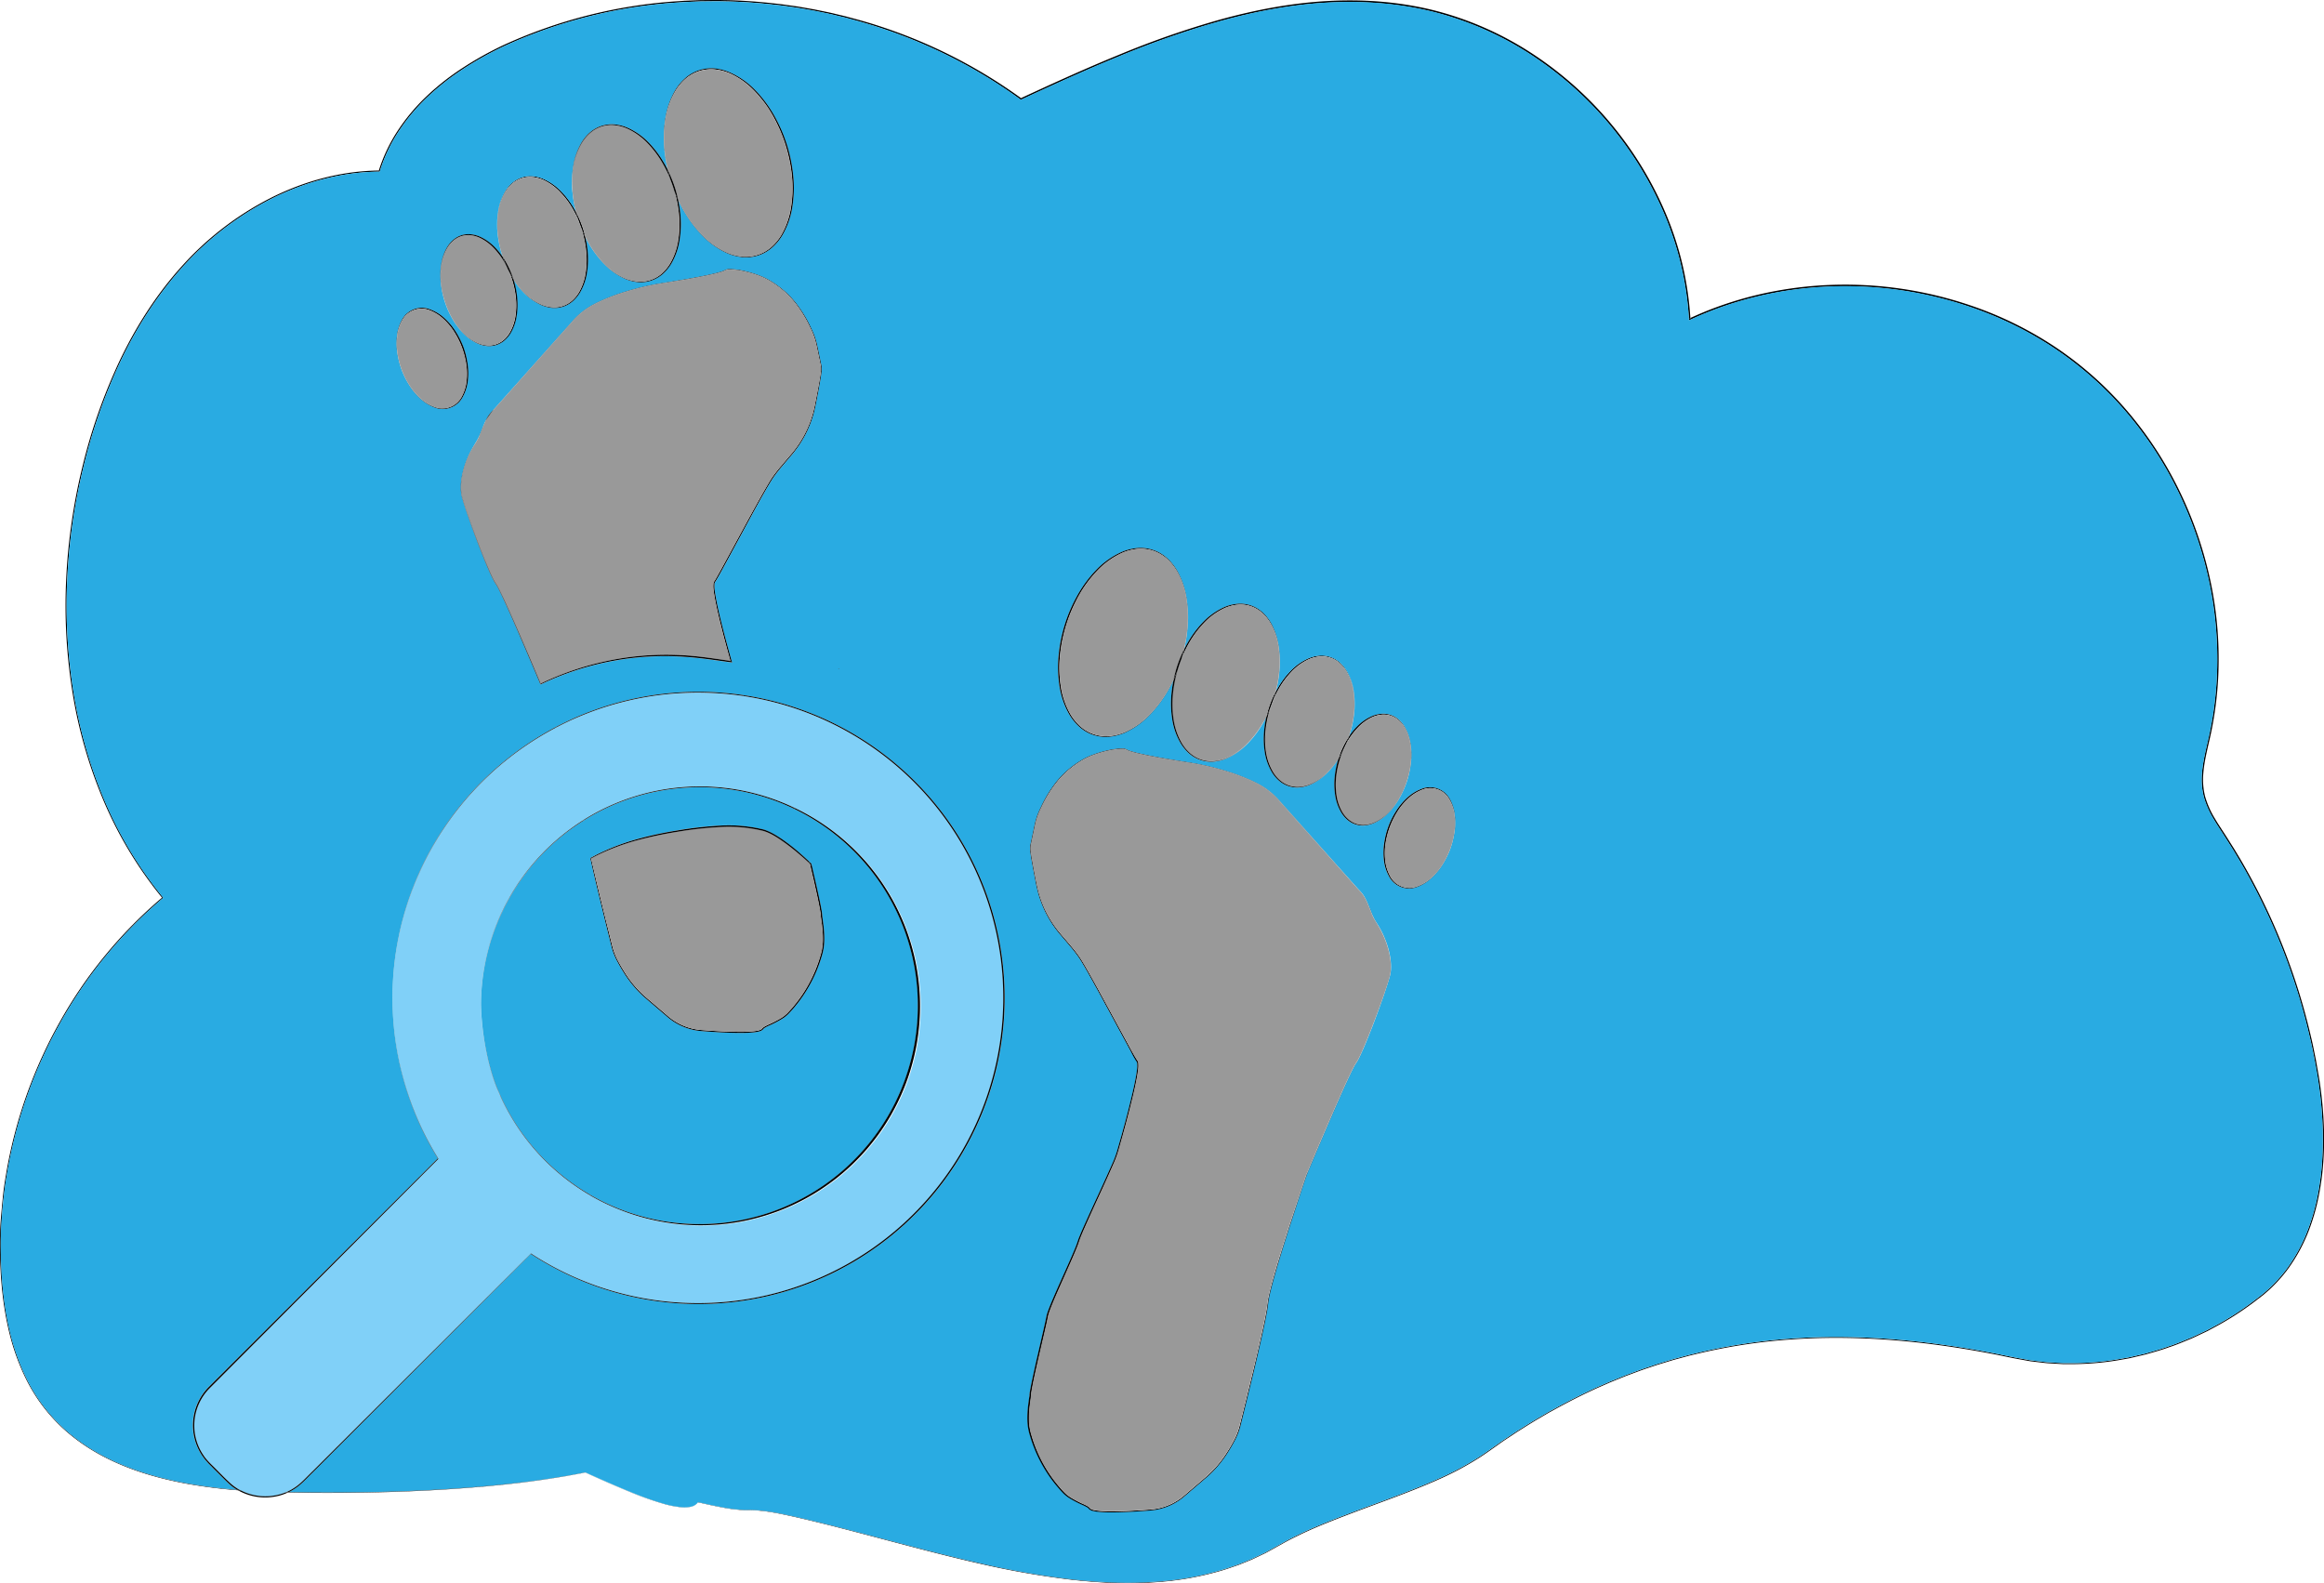 <svg id="Colour" xmlns="http://www.w3.org/2000/svg" viewBox="0 0 1497.67 1020.4"><title>AuditTrail</title><path d="M719.6,481.09A196.77,196.77,0,1,1,581.82,840.28l-.12-.08-.22.23-99.55,99.28L448,973.54,439.54,982c-2.86,2.79-5.55,5.78-8.72,8.11a34.84,34.84,0,0,1-6.77,3.91l-.56.23a33.32,33.32,0,0,1-3.22,1.15,35.08,35.08,0,0,1-11.71,1.3A34.34,34.34,0,0,1,394.83,993c-.22-.1-.43-.21-.64-.33a31.73,31.73,0,0,1-6.95-5.06c-2.88-2.72-5.66-5.62-8.49-8.43s-5.8-5.51-8-8.81a34.13,34.13,0,0,1,4-43.38L510.07,791.29,522,779.34l.13-.12-.25-.41A196.32,196.32,0,0,1,492.5,675.58v-.16A197,197,0,0,1,597.78,501.34a2.48,2.48,0,0,1,.32-.17q7.86-4.14,16.08-7.52a197,197,0,0,1,104.45-12.71ZM636.46,811A141.26,141.26,0,0,0,751.09,552.82c-.43-.21-.87-.42-1.31-.6q-2.58-1.22-5.2-2.29a141.43,141.43,0,0,0-108.12.12,138.92,138.92,0,0,0-20.64,10.66l-.41.26a140.95,140.95,0,0,0-65.9,117.53v.19h0l0,1.49c.42,17.52,4,38.31,10.63,54.31q1,2.5,2.17,5l.13.28a141.55,141.55,0,0,0,56.91,62.71h0A139.29,139.29,0,0,0,636.46,811Z" transform="translate(-239.57 -32.39)" style="fill:#80d0f8"/><path d="M751.49,553.73A140.76,140.76,0,1,1,619.6,802.2h0a141.23,141.23,0,0,1-57-62.53,1.43,1.43,0,0,1-.13-.28q-1.14-2.45-2.18-4.95c-6.66-16-10.29-36.74-10.75-54.26l0-1.49h0v-.19a141,141,0,0,1,66-117.18l.42-.27a140.83,140.83,0,0,1,128.46-10.54c2,.82,3.91,1.68,5.83,2.59Q750.83,553.4,751.49,553.73ZM728.66,697.17a5.91,5.91,0,0,0,2.37-1.09l.43-.51.15-.18.22-.17a7.11,7.11,0,0,1,.95-.63c.69-.39,1.41-.74,2.14-1.08a72.54,72.54,0,0,0,8.67-4.47,21.78,21.78,0,0,0,3.87-3c1.15-1.17,2.24-2.36,3.3-3.6A90.09,90.09,0,0,0,766,657.58a95.45,95.45,0,0,0,3.2-9.21,35.41,35.41,0,0,0,1.57-9.65,67.41,67.41,0,0,0-.5-9.75c-.19-1.62-.42-3.23-.63-4.82L769.5,623c0-.35-.06-.77-.09-1.2,0-.86-.23-1.63-.33-2.44-1.15-6.4-2.61-12.7-4-19l-2.35-10.17-.27-1.18c-.43-.41-.86-.82-1.3-1.22-2-1.9-4-3.74-6.13-5.55a131.73,131.73,0,0,0-10.94-8.6c-3.84-2.61-7.79-5.18-12.35-6.56A94.89,94.89,0,0,0,704,564.39a241.42,241.42,0,0,0-27.64,3.1,235.22,235.22,0,0,0-27.17,5.91,143.68,143.68,0,0,0-25.88,10.12c-1,.52-2,1.05-2.93,1.6l-.45.26.09.43.18.82c2.85,12.63,5.87,25.21,8.95,37.78l4.66,18.84a41.36,41.36,0,0,0,3.68,9c1.51,2.88,3.18,5.66,4.94,8.39a72.77,72.77,0,0,0,12.69,14.71L669.91,688a37.73,37.73,0,0,0,17.48,8.32,39.92,39.92,0,0,0,4.85.61l4.84.36c3.23.22,6.46.41,9.7.55s6.47.24,9.72.24a77.33,77.33,0,0,0,9.73-.48A22.11,22.11,0,0,0,728.66,697.17Z" transform="translate(-239.57 -32.39)" style="fill:#29abe2"/><path d="M1106.42,513.17c0-.1.09-.19.14-.29l.4-.77q-.93,2.17-2,4.28c.11-.28.23-.55.35-.82C1105.69,514.78,1106.07,514,1106.42,513.17Z" transform="translate(-239.57 -32.39)"/><path d="M1060,483.9l.54-1.64C1060.34,482.81,1060.16,483.36,1060,483.9Z" transform="translate(-239.57 -32.39)"/><path d="M1102.13,521.13a58.48,58.48,0,0,1,4.73-10.78c.62-1.09,1.28-2.15,2-3.19-.68,1.94-1.43,3.85-2.28,5.72,0,.1-.1.19-.14.29-.4.79-.77,1.59-1.13,2.4q-.74,1.47-1.56,2.91C1103.22,519.38,1102.69,520.26,1102.13,521.13Z" transform="translate(-239.57 -32.39)"/><path d="M615.42,180.07c.51,1.65,1,3.32,1.36,5a80.83,80.83,0,0,1-3.28-7.51c-.13-.33-.25-.67-.37-1-.21-.55-.4-1.1-.6-1.65l-.54-1.64c-.44-1.41-.84-2.84-1.2-4.27A70.26,70.26,0,0,1,615.42,180.07Z" transform="translate(-239.57 -32.39)"/><path d="M612.53,174.9c.2.55.39,1.1.6,1.65-.08-.21-.16-.42-.25-.63S612.64,175.24,612.53,174.9Z" transform="translate(-239.57 -32.39)"/><path d="M549.53,680.18c.46,17.52,4.09,38.3,10.75,54.26q1,2.5,2.18,4.95l-.13.08q-1.14-2.47-2.17-5C553.53,718.49,550,697.7,549.53,680.18Z" transform="translate(-239.57 -32.39)"/><path d="M560.57,168.85a35.94,35.94,0,0,1,4.57-13.24,23.08,23.08,0,0,1,4.54-5.41,17.74,17.74,0,0,1,13.2-4.28,23.43,23.43,0,0,1,6.89,1.74,35.68,35.68,0,0,1,11.55,8.12,55.1,55.1,0,0,1,8.44,11.34c.34.59.67,1.18,1,1.79.38,1.46.8,2.91,1.25,4.35.17.55.35,1.1.54,1.64.11.34.23.68.35,1a62.91,62.91,0,0,0-3.93-8.35,54.56,54.56,0,0,0-8.24-11.2,35.67,35.67,0,0,0-11.21-8.09,22.7,22.7,0,0,0-6.67-1.77,17.21,17.21,0,0,0-12.89,4,22.85,22.85,0,0,0-4.54,5.26,35.5,35.5,0,0,0-4.69,13.11,54.23,54.23,0,0,0-.37,14,68.78,68.78,0,0,0,2.81,13.75,68.68,68.68,0,0,1-2.88-13.74A54.54,54.54,0,0,1,560.57,168.85Z" transform="translate(-239.57 -32.39)"/><path d="M590.89,580.89a140.79,140.79,0,0,0-41.38,97.61A141.09,141.09,0,0,1,615.41,561c0,.12,0,.23.05.35A140.83,140.83,0,0,0,590.89,580.89Z" transform="translate(-239.57 -32.39)"/><path d="M1060,483.9c.19-.54.37-1.09.54-1.64.45-1.43.86-2.86,1.24-4.31.32-.62.65-1.23,1-1.83a54.38,54.38,0,0,1,8.44-11.34,35.68,35.68,0,0,1,11.55-8.12,23.36,23.36,0,0,1,6.88-1.74,17.78,17.78,0,0,1,13.21,4.28,23,23,0,0,1,4.53,5.41,36.14,36.14,0,0,1,4.58,13.24,54.54,54.54,0,0,1,.29,14,68,68,0,0,1-2.88,13.74,68.78,68.78,0,0,0,2.81-13.75,54.68,54.68,0,0,0-.36-14,35.51,35.51,0,0,0-4.7-13.11,23.05,23.05,0,0,0-4.53-5.26,17.22,17.22,0,0,0-12.9-4,22.86,22.86,0,0,0-6.67,1.77,35.52,35.52,0,0,0-11.2,8.09,54.24,54.24,0,0,0-8.25,11.2,62.91,62.91,0,0,0-3.93,8.35C1059.74,484.58,1059.86,484.24,1060,483.9Z" transform="translate(-239.57 -32.39)"/><path d="M1055.74,494q.59-2.5,1.35-5a69.33,69.33,0,0,1,4.63-11.08c-.36,1.43-.77,2.86-1.21,4.27l-.54,1.64c-.2.55-.39,1.1-.6,1.65-.13.34-.25.67-.37,1C1058,489.1,1057,491.6,1055.74,494Z" transform="translate(-239.57 -32.39)"/><path d="M1059.37,485.55c.21-.55.4-1.1.6-1.65-.11.34-.23.68-.35,1S1059.45,485.34,1059.37,485.55Z" transform="translate(-239.57 -32.39)"/><path d="M612.53,174.9c-.19-.54-.37-1.09-.54-1.64Z" transform="translate(-239.57 -32.39)"/><path d="M344.19,611.11l0-.39-.22.18a257.72,257.72,0,0,1-37.46-62,301.41,301.41,0,0,1-20.18-69.95,351.84,351.84,0,0,1-4.13-72.71,380.11,380.11,0,0,1,10.26-72.13,356.83,356.83,0,0,1,24-68.78c10.42-22,23.57-42.74,39.84-60.87a196.69,196.69,0,0,1,57.47-44.37c21.61-10.94,45.62-17.53,69.94-17.8a2.76,2.76,0,0,1-.08.27l.35-.27h-.27a103,103,0,0,1,12.49-26.16A126.48,126.48,0,0,1,515.13,93.8a161.49,161.49,0,0,1,23.12-18,221.15,221.15,0,0,1,25.58-14.25,319,319,0,0,1,113-28.4l3.65-.26,3.66-.15c2.43-.09,4.87-.21,7.31-.28,4.88,0,9.77-.18,14.65,0,9.76.12,19.51.81,29.22,1.78l7.28.81c2.42.31,4.83.68,7.25,1l3.63.51,3.61.62,7.21,1.27c4.77,1,9.58,1.88,14.32,3.07,2.37.58,4.76,1.09,7.11,1.73l7.07,1.91A328.8,328.8,0,0,1,897.58,95.65l-.23.11.43,0-.2-.15c20.82-9.65,41.72-19.18,63-27.87a580.54,580.54,0,0,1,65.27-22.73c22.22-6.12,45-10.5,68.05-11.89s46.3.21,68.75,5.68a209.53,209.53,0,0,1,63.26,27.42,230.77,230.77,0,0,1,87.52,104.65,205.14,205.14,0,0,1,15.47,66.46l-.65.3.69.41c0-.24,0-.47,0-.71,37.32-17.28,79.18-24,120.07-20.66a251.57,251.57,0,0,1,60.48,12.58,233.53,233.53,0,0,1,55.39,27.33,226.26,226.26,0,0,1,46,41.19,241.7,241.7,0,0,1,33.62,51.82,253.25,253.25,0,0,1,19.83,58.5,241.09,241.09,0,0,1,4.69,61.58,228.19,228.19,0,0,1-3.72,30.72c-1.82,10.16-5,20.05-5.82,30.29a44.66,44.66,0,0,0,1.19,15.2,57.73,57.73,0,0,0,6.23,14c2.59,4.43,5.55,8.65,8.28,13l4.13,6.54,4,6.64a406.92,406.92,0,0,1,45.56,114.56c1.22,5,2.17,10.08,3.21,15.14.88,5.08,1.85,10.14,2.58,15.25a254.52,254.52,0,0,1,2.6,30.83q.18,7.74-.23,15.48c-.27,5.15-.69,10.3-1.41,15.42s-1.61,10.2-2.78,15.23a139.71,139.71,0,0,1-4.4,14.85A107.74,107.74,0,0,1,1714,850.23a94.32,94.32,0,0,1-10.21,11.65c-1.84,1.83-3.82,3.49-5.79,5.17l-6.14,4.71a194.25,194.25,0,0,1-26.14,16.55l-3.4,1.83c-1.16.57-2.34,1.11-3.5,1.66-2.34,1.09-4.65,2.24-7,3.27-4.78,1.94-9.51,4-14.43,5.59-4.84,1.81-9.84,3.12-14.79,4.57-2.5.64-5,1.18-7.53,1.78-1.26.28-2.51.6-3.78.85l-3.81.67a181.67,181.67,0,0,1-30.78,3h-7.74l-7.73-.44c-2.58-.08-5.14-.45-7.7-.74l-3.85-.46c-.64-.08-1.28-.13-1.92-.24l-1.9-.34-7.62-1.39c-2.53-.48-5-1-7.57-1.53-5-1.08-10.11-2-15.17-2.94-40.52-7.26-81.89-10.81-123-7.72a371.35,371.35,0,0,0-61,9.58c-1.25.31-2.51.59-3.76.91l-3.72,1c-2.48.7-5,1.31-7.44,2.06l-7.39,2.25c-2.47.73-4.89,1.62-7.34,2.42-4.9,1.58-9.69,3.48-14.52,5.24l-7.16,2.9c-1.19.49-2.39,1-3.57,1.47l-3.53,1.56c-9.46,4.06-18.67,8.69-27.76,13.53l-6.77,3.72c-2.26,1.23-4.45,2.59-6.68,3.88-4.47,2.56-8.79,5.35-13.16,8.08-2.19,1.35-4.3,2.83-6.45,4.24s-4.32,2.81-6.4,4.33c-4.22,3-8.39,6-12.71,8.81a198.7,198.7,0,0,1-27.3,14.51c-18.87,8.36-38.4,15-57.65,22.36-9.62,3.69-19.23,7.42-28.55,11.78-4.65,2.21-9.28,4.47-13.74,7l-6.76,3.74-3.39,1.87c-1.13.63-2.32,1.13-3.48,1.7l-3.49,1.66c-1.17.55-2.32,1.14-3.53,1.6l-7.17,2.91c-4.87,1.7-9.73,3.43-14.73,4.73a193.44,193.44,0,0,1-30.37,5.77,261.12,261.12,0,0,1-30.89,1.35c-10.31-.17-20.6-1-30.85-2.06A552.93,552.93,0,0,1,870.38,1040c-20.1-4.57-40-9.86-60-15.14s-39.83-10.62-59.94-15.13c-10-2.19-20.2-4.36-30.54-4.06a94.11,94.11,0,0,1-15.34-1.86c-2.54-.44-5.06-1-7.58-1.52l-7.5-1.67a.1.1,0,0,0,0-.05l-.09,0h0a7.67,7.67,0,0,1-4.79,2.91,20.08,20.08,0,0,1-5.74.31,61,61,0,0,1-11.28-2.13A204.7,204.7,0,0,1,646,994.1c-9.85-4-19.56-8.3-29.23-12.7l.16,0c9.63,4.37,19.3,8.66,29.11,12.62a206,206,0,0,0,21.68,7.56,61.05,61.05,0,0,0,11.26,2.11,19.78,19.78,0,0,0,5.7-.31,7.47,7.47,0,0,0,4.72-2.89l0-.05h.06l7.54,1.69c2.53.5,5,1.07,7.58,1.51a93.85,93.85,0,0,0,15.31,1.84c10.35-.31,20.54,1.85,30.59,4,20.12,4.49,40,9.82,60,15.08s39.85,10.53,60,15.08a550.28,550.28,0,0,0,60.84,10.68c10.24,1.1,20.52,1.88,30.82,2A258.19,258.19,0,0,0,993,1051a191.13,191.13,0,0,0,30.29-5.78c5-1.3,9.84-3,14.69-4.73l7.15-2.91c1.2-.46,2.35-1,3.51-1.59l3.48-1.66c1.16-.57,2.35-1.08,3.47-1.7l3.37-1.87,6.76-3.74c4.47-2.58,9.11-4.85,13.77-7.07,9.34-4.38,19-8.11,28.58-11.8,19.26-7.34,38.78-14,57.61-22.37a196.4,196.4,0,0,0,27.22-14.48c4.29-2.82,8.48-5.84,12.7-8.81,2.09-1.51,4.27-2.88,6.4-4.33s4.27-2.9,6.46-4.25c4.38-2.73,8.71-5.53,13.18-8.09,2.24-1.29,4.42-2.66,6.69-3.89l6.77-3.73c9.11-4.84,18.33-9.48,27.8-13.56l3.54-1.56c1.18-.51,2.38-1,3.58-1.47l7.16-2.91c4.85-1.77,9.64-3.67,14.55-5.25,2.45-.8,4.87-1.7,7.34-2.43l7.4-2.25c2.47-.75,5-1.37,7.46-2.06l3.73-1c1.25-.32,2.51-.61,3.76-.91a371.72,371.72,0,0,1,61.05-9.62c41.17-3.11,82.61.44,123.16,7.7,5.07.95,10.14,1.85,15.18,2.93,2.53.51,5,1.05,7.58,1.54l7.59,1.37,1.9.35c.63.1,1.27.15,1.91.24l3.83.45c2.56.28,5.1.66,7.68.73l7.7.44h7.71a181.31,181.31,0,0,0,30.67-3l3.8-.67c1.26-.25,2.51-.57,3.76-.85,2.51-.59,5-1.13,7.51-1.77,4.94-1.45,9.92-2.76,14.74-4.56,4.9-1.58,9.62-3.65,14.38-5.58,2.36-1,4.66-2.17,7-3.26,1.16-.55,2.33-1.09,3.48-1.66l3.39-1.82a192.24,192.24,0,0,0,26-16.5l6.12-4.7c2-1.67,3.92-3.32,5.74-5.13a94.4,94.4,0,0,0,10.14-11.56,107.33,107.33,0,0,0,14.27-27.19,140.52,140.52,0,0,0,4.37-14.77c1.16-5,2.07-10.08,2.76-15.17s1.14-10.22,1.4-15.36.34-10.28.22-15.42a255.06,255.06,0,0,0-2.59-30.74c-.74-5.1-1.7-10.16-2.59-15.23s-2-10.1-3.2-15.1a405.9,405.9,0,0,0-45.52-114.33l-4-6.63-4.12-6.53c-2.72-4.36-5.69-8.59-8.3-13.05a58,58,0,0,1-6.31-14.18,45.26,45.26,0,0,1-1.23-15.46c.81-10.38,4-20.27,5.83-30.38a228.36,228.36,0,0,0,3.7-30.61,240.79,240.79,0,0,0-4.7-61.37,252,252,0,0,0-19.78-58.3,240,240,0,0,0-33.52-51.63,225.32,225.32,0,0,0-45.84-41,233.07,233.07,0,0,0-55.18-27.22,251.23,251.23,0,0,0-60.27-12.51c-41-3.36-82.93,3.48-120.23,20.92l-.64.3,0-.71a204.25,204.25,0,0,0-15.46-66.85,230.05,230.05,0,0,0-87.14-104.21,208.56,208.56,0,0,0-63-27.31c-22.33-5.45-45.53-7-68.47-5.68s-45.68,5.74-67.86,11.84a581.61,581.61,0,0,0-65.18,22.68c-21.31,8.71-42.27,18.26-63.17,27.94l-.24.11-.21-.15A328,328,0,0,0,792.58,46l-7.06-1.91c-2.35-.63-4.73-1.14-7.1-1.72-4.72-1.19-9.51-2.07-14.28-3.07L757,38l-3.6-.62-3.62-.52c-2.41-.34-4.82-.71-7.23-1l-7.26-.81c-9.69-1-19.42-1.66-29.16-1.78-4.87-.17-9.74,0-14.61,0-2.43.07-4.86.19-7.3.28l-3.65.15-3.64.26A318.2,318.2,0,0,0,564.16,62.27a219.66,219.66,0,0,0-25.5,14.19,161.92,161.92,0,0,0-23,17.89,125.85,125.85,0,0,0-18.83,22.18,102.37,102.37,0,0,0-12.48,26.22l-.08.26H484c-24.28.2-48.28,6.76-69.9,17.69a196,196,0,0,0-57.27,44.2C340.6,223,327.48,243.69,317.07,265.6a356.65,356.65,0,0,0-23.93,68.65,379.48,379.48,0,0,0-10.27,72A351.27,351.27,0,0,0,287,478.83a300.63,300.63,0,0,0,20.11,69.81,257.12,257.12,0,0,0,37.55,62.12l.18.22-.22.18a290.08,290.08,0,0,0-66.1,80.29A301.85,301.85,0,0,0,244,789.59c-.76,4.29-1.29,8.62-1.88,12.93s-1,8.67-1.23,13-.5,8.69-.7,13.05-.16,8.71,0,13.07c0,2.18.07,4.35.2,6.53s.18,4.35.32,6.53c.31,4.34.67,8.69,1.21,13a198,198,0,0,0,4.73,25.68A144.33,144.33,0,0,0,255.32,918a108.26,108.26,0,0,0,32.08,40.59,127.05,127.05,0,0,0,22.13,13.8c15.64,7.72,32.55,12.58,49.66,15.8a327.19,327.19,0,0,0,33.16,4.31l.54.33a330.54,330.54,0,0,1-33.75-4.33c-17.14-3.22-34.09-8.06-49.77-15.8a127,127,0,0,1-22.21-13.82,108.87,108.87,0,0,1-32.22-40.7,144.69,144.69,0,0,1-8.8-24.65,197.25,197.25,0,0,1-4.76-25.74c-.55-4.33-.91-8.68-1.22-13-.15-2.18-.22-4.36-.34-6.54s-.17-4.36-.19-6.54c-.13-4.37,0-8.73,0-13.1s.31-8.72.69-13.07.78-8.69,1.23-13,1.12-8.66,1.87-13A302.72,302.72,0,0,1,278,691.18a290.84,290.84,0,0,1,66-80.28C344.07,611,344.12,611,344.19,611.11Z" transform="translate(-239.57 -32.39)"/><path d="M780.37,463.4h-.07a5.53,5.53,0,0,1-.73.06l.2,0a2.45,2.45,0,0,1,.43.11l.1,0,.05,0h0l0,0C780.3,463.68,780.34,463.4,780.37,463.4Zm956.08,298.51c.12,5.14,0,10.29-.22,15.42s-.69,10.27-1.4,15.36-1.6,10.16-2.76,15.17a140.52,140.52,0,0,1-4.37,14.77,107.33,107.33,0,0,1-14.27,27.19,94.4,94.4,0,0,1-10.14,11.56c-1.82,1.81-3.79,3.46-5.74,5.13l-6.12,4.7a192.24,192.24,0,0,1-26,16.5l-3.39,1.82c-1.15.57-2.32,1.11-3.48,1.66-2.34,1.09-4.64,2.23-7,3.26-4.76,1.93-9.48,4-14.38,5.58-4.82,1.8-9.8,3.11-14.74,4.56-2.49.64-5,1.18-7.51,1.77-1.25.28-2.5.6-3.76.85l-3.8.67a181.31,181.31,0,0,1-30.67,3H1569l-7.7-.44c-2.58-.07-5.12-.45-7.68-.73l-3.83-.45c-.64-.09-1.28-.14-1.91-.24l-1.9-.35-7.59-1.37c-2.53-.49-5-1-7.58-1.54-5-1.08-10.11-2-15.18-2.93-40.55-7.26-82-10.81-123.16-7.7a371.72,371.72,0,0,0-61.05,9.62c-1.25.3-2.51.59-3.76.91l-3.73,1c-2.49.69-5,1.31-7.46,2.06L1309,911c-2.47.73-4.89,1.63-7.34,2.43-4.91,1.58-9.7,3.48-14.55,5.25l-7.16,2.91c-1.2.49-2.4,1-3.58,1.47l-3.54,1.56c-9.47,4.08-18.69,8.72-27.8,13.56l-6.77,3.73c-2.27,1.23-4.45,2.6-6.69,3.89-4.47,2.56-8.8,5.36-13.18,8.09-2.19,1.35-4.3,2.84-6.46,4.25s-4.31,2.82-6.4,4.33c-4.22,3-8.41,6-12.7,8.81a196.4,196.4,0,0,1-27.22,14.48c-18.83,8.35-38.35,15-57.61,22.37-9.62,3.69-19.24,7.42-28.58,11.8-4.66,2.22-9.3,4.49-13.77,7.07l-6.76,3.74-3.37,1.87c-1.12.62-2.31,1.13-3.47,1.7l-3.48,1.66c-1.16.55-2.31,1.13-3.51,1.59l-7.15,2.91c-4.85,1.7-9.7,3.43-14.69,4.73A191.13,191.13,0,0,1,993,1051a258.19,258.19,0,0,1-30.84,1.37c-10.3-.15-20.58-.93-30.82-2a550.28,550.28,0,0,1-60.84-10.68c-20.1-4.55-40-9.82-60-15.08s-39.84-10.59-60-15.08c-10-2.19-20.24-4.35-30.59-4a93.85,93.85,0,0,1-15.31-1.84c-2.54-.44-5-1-7.58-1.51l-7.54-1.69h-.06l0,.05a7.47,7.47,0,0,1-4.72,2.89,19.78,19.78,0,0,1-5.7.31,61.05,61.05,0,0,1-11.26-2.11A206,206,0,0,1,646.07,994c-9.81-4-19.48-8.25-29.11-12.62a.61.61,0,0,1-.14-.07l-.16,0c-16.11,3.2-32.38,5.54-48.71,7.33-17.34,1.9-34.74,3.2-52.16,4.08s-34.86,1.35-52.3,1.5q-13.08.11-26.16,0c-3.89-.05-7.78-.1-11.67-.17a35.39,35.39,0,0,0,5.56-3.38c3.26-2.42,5.94-5.42,8.78-8.21l8.46-8.48,33.83-33.91,99.3-99.56a197.27,197.27,0,1,0,137.74-360l-1-.15A197.45,197.45,0,0,0,614,493.3q-8.19,3.39-16,7.53l-.32.17A197,197,0,0,0,492.5,675.42v.16a196.62,196.62,0,0,0,29.23,103.36l-12,12L374,926.25a35.06,35.06,0,0,0-4,44.59c.61.8,1.17,1.64,1.82,2.42l2,2.25,4.23,4.24c2.85,2.8,5.61,5.67,8.53,8.42a31.24,31.24,0,0,0,5.67,4.32,327.19,327.19,0,0,1-33.16-4.31c-17.11-3.22-34-8.08-49.66-15.8a127.05,127.05,0,0,1-22.13-13.8A108.26,108.26,0,0,1,255.32,918a144.33,144.33,0,0,1-8.75-24.58,198,198,0,0,1-4.73-25.68c-.54-4.32-.9-8.67-1.21-13-.14-2.18-.21-4.36-.32-6.53s-.17-4.35-.2-6.53c-.12-4.36,0-8.72,0-13.07s.32-8.71.7-13.05.79-8.68,1.23-13,1.12-8.64,1.88-12.93a301.85,301.85,0,0,1,34.54-98.14,290.08,290.08,0,0,1,66.1-80.29l.22-.18-.18-.22a257.12,257.12,0,0,1-37.55-62.12A300.63,300.63,0,0,1,287,478.83a351.27,351.27,0,0,1-4.11-72.58,379.48,379.48,0,0,1,10.27-72,356.65,356.65,0,0,1,23.93-68.65c10.41-21.91,23.53-42.63,39.75-60.69a196,196,0,0,1,57.27-44.2c21.62-10.93,45.62-17.49,69.9-17.69h.27l.08-.26a102.37,102.37,0,0,1,12.48-26.22,125.85,125.85,0,0,1,18.83-22.18,161.92,161.92,0,0,1,23-17.89,219.66,219.66,0,0,1,25.5-14.19A318.2,318.2,0,0,1,676.88,34l3.64-.26,3.65-.15c2.44-.09,4.87-.21,7.3-.28,4.87,0,9.74-.17,14.61,0,9.74.12,19.47.81,29.16,1.78l7.26.81c2.41.31,4.82.68,7.23,1l3.62.52L757,38l7.19,1.26c4.77,1,9.56,1.88,14.28,3.07,2.37.58,4.75,1.09,7.1,1.72L792.58,46A328,328,0,0,1,897.27,96.51l.21.15.24-.11c20.9-9.68,41.86-19.23,63.17-27.94a581.61,581.61,0,0,1,65.18-22.68c22.18-6.1,44.89-10.45,67.86-11.84s46.14.23,68.47,5.68a208.56,208.56,0,0,1,63,27.31,230.05,230.05,0,0,1,87.14,104.21A204.25,204.25,0,0,1,1328,238.14l0,.71.64-.3c37.3-17.44,79.26-24.28,120.23-20.92a251.23,251.23,0,0,1,60.27,12.51,233.07,233.07,0,0,1,55.18,27.22,225.32,225.32,0,0,1,45.84,41A240,240,0,0,1,1643.68,350a252,252,0,0,1,19.78,58.3,240.79,240.79,0,0,1,4.7,61.37,228.36,228.36,0,0,1-3.7,30.61c-1.81,10.11-5,20-5.83,30.38a45.26,45.26,0,0,0,1.23,15.46,58,58,0,0,0,6.31,14.18c2.61,4.46,5.58,8.69,8.3,13.05l4.12,6.53,4,6.63a405.9,405.9,0,0,1,45.52,114.33c1.21,5,2.17,10.06,3.2,15.1s1.85,10.13,2.59,15.23A255.06,255.06,0,0,1,1736.45,761.91ZM1176.86,569.25a41.42,41.42,0,0,0,.32-10.84,27.92,27.92,0,0,0-3-10.4,14.54,14.54,0,0,0-18.76-7.13,27.89,27.89,0,0,0-9.25,5.83,41.07,41.07,0,0,0-7,8.44,51.15,51.15,0,0,0-7.59,20.38,41.74,41.74,0,0,0-.25,10.94,27.72,27.72,0,0,0,3.19,10.46,14.56,14.56,0,0,0,18.86,6.86,27.88,27.88,0,0,0,9.07-5.91,41.23,41.23,0,0,0,6.84-8.41,54,54,0,0,0,7.52-20.22Zm-28-45.51a46,46,0,0,0-.24-11.89,30.58,30.58,0,0,0-3.86-11.22,20.12,20.12,0,0,0-3.84-4.59,15.07,15.07,0,0,0-11.21-3.64,19.65,19.65,0,0,0-5.84,1.46,30.5,30.5,0,0,0-9.81,6.88,43.91,43.91,0,0,0-5.16,6.38c.17-.5.33-1,.49-1.49a68,68,0,0,0,2.88-13.74,54.54,54.54,0,0,0-.29-14,36.14,36.14,0,0,0-4.58-13.24,23,23,0,0,0-4.53-5.41,17.78,17.78,0,0,0-13.21-4.28,23.36,23.36,0,0,0-6.88,1.74,35.68,35.68,0,0,0-11.55,8.12,54.38,54.38,0,0,0-8.44,11.34c-.35.6-.68,1.21-1,1.83a77.28,77.28,0,0,0,2.21-12.17,65,65,0,0,0-.36-16.83,43.18,43.18,0,0,0-5.49-15.87,28.13,28.13,0,0,0-5.44-6.47,21.22,21.22,0,0,0-15.81-5.1,27.89,27.89,0,0,0-8.24,2.08,43.1,43.1,0,0,0-13.82,9.73,65.73,65.73,0,0,0-10.1,13.59c-.73,1.27-1.41,2.56-2.06,3.87a92.9,92.9,0,0,0,2.08-12.3,77.89,77.89,0,0,0-.44-20.12,51.46,51.46,0,0,0-6.59-19,33.22,33.22,0,0,0-6.5-7.73,25.39,25.39,0,0,0-18.88-6.07,33.45,33.45,0,0,0-9.83,2.49A51.54,51.54,0,0,0,946,399.72,78.44,78.44,0,0,0,933.93,416a97,97,0,0,0-12.16,38.36,78.68,78.68,0,0,0,.51,20.22,51.36,51.36,0,0,0,6.78,19,33.75,33.75,0,0,0,6.6,7.7,25.38,25.38,0,0,0,18.93,5.9,33,33,0,0,0,9.77-2.57,51.62,51.62,0,0,0,16.31-11.71,78.31,78.31,0,0,0,12-16.2c1.16-2.05,2.24-4.14,3.22-6.28a76,76,0,0,0-1.32,8.62A66.19,66.19,0,0,0,995,496a42.85,42.85,0,0,0,5.69,15.92,28.16,28.16,0,0,0,5.54,6.44,21.19,21.19,0,0,0,15.86,4.94,27.8,27.8,0,0,0,8.17-2.16,43.13,43.13,0,0,0,13.64-9.82,65.28,65.28,0,0,0,10-13.55c.65-1.15,1.27-2.31,1.85-3.49a63.75,63.75,0,0,0-1.43,8.69,54.81,54.81,0,0,0,.36,14.13,36,36,0,0,0,4.77,13.29,23.56,23.56,0,0,0,4.63,5.38,17.72,17.72,0,0,0,13.26,4.11,23.39,23.39,0,0,0,6.83-1.81,36.06,36.06,0,0,0,11.36-8.2,51.77,51.77,0,0,0,6.53-8.3,58.29,58.29,0,0,0-2.34,11.55,46.67,46.67,0,0,0,.32,12,30.43,30.43,0,0,0,4.06,11.27,19.94,19.94,0,0,0,3.94,4.56,15,15,0,0,0,11.25,3.48,20,20,0,0,0,5.79-1.55,30.66,30.66,0,0,0,9.62-6.95,45.93,45.93,0,0,0,7-9.58,59.51,59.51,0,0,0,7.14-22.54Zm-13,134.76a37,37,0,0,0-.47-9.68,54.39,54.39,0,0,0-2.49-9.37,59.44,59.44,0,0,0-4.07-8.8c-1.56-2.83-3.55-5.43-4.77-8.44s-2.33-6-3.7-9A29.66,29.66,0,0,0,1118,609c-.12-.16-.23-.32-.37-.48s-.24-.32-.37-.48c-.25-.32-.52-.62-.79-.92-.4-.46-.82-.89-1.24-1.33l-.42-.44-51.63-58a49.34,49.34,0,0,0-7.26-6.44,45.11,45.11,0,0,0-4.09-2.63c-.7-.41-1.42-.77-2.14-1.15s-1.44-.74-2.17-1.08a127.66,127.66,0,0,0-18.13-6.91,169.86,169.86,0,0,0-18.85-4.62c-3.19-.59-6.39-1-9.58-1.57l-9.57-1.6c-6.37-1.12-12.74-2.27-19-3.78-1.57-.38-3.13-.81-4.66-1.31l-1.12-.43c-.37-.16-.69-.35-1.06-.54a5.79,5.79,0,0,0-2.43-.5,42.31,42.31,0,0,0-9.65,1.16,70.25,70.25,0,0,0-9.33,2.74,43.85,43.85,0,0,0-8.72,4.29,60,60,0,0,0-14.62,12.71,79.53,79.53,0,0,0-10.22,16.5c-.68,1.47-1.4,2.93-2,4.44A44.85,44.85,0,0,0,907,561.3c-.44,1.56-.75,3.16-1.09,4.74l-1,4.75-1,4.74a14.81,14.81,0,0,0-.45,4.88c.34,3.24.93,6.42,1.49,9.61s1.19,6.36,1.81,9.54a96.73,96.73,0,0,0,2.16,9.47,69.82,69.82,0,0,0,13.78,25.53c2.11,2.47,4.22,4.91,6.28,7.4a88.17,88.17,0,0,1,5.91,7.65c1.77,2.69,3.37,5.51,5,8.3,3.2,5.62,6.31,11.29,9.41,17L967.77,709l2.36,4.24,1.22,2.1.67,1c.12.18.23.35.29.46a2.27,2.27,0,0,1,.14.5,18.77,18.77,0,0,1-.14,4.72c-.2,1.6-.46,3.19-.75,4.77-1.19,6.35-2.72,12.63-4.31,18.9s-3.29,12.51-5,18.74l-2.66,9.33a67.76,67.76,0,0,1-3.42,9c-5.21,11.83-10.76,23.52-16.1,35.32-1.32,3-2.66,5.9-3.92,8.89-.32.74-.63,1.49-.92,2.25s-.61,1.51-.87,2.3l-.77,2.28-.86,2.25c-2.45,6-5.13,11.86-7.76,17.77s-5.3,11.81-7.8,17.79c-.62,1.5-1.23,3-1.8,4.53-.3.75-.54,1.54-.81,2.31a9.22,9.22,0,0,0-.34,1.2c-.11.41-.21.82-.28,1.21-.61,3.14-1.37,6.3-2.08,9.45l-4.37,18.91c-1.43,6.32-2.89,12.62-4,19-.11.81-.29,1.58-.33,2.44,0,.43-.08.85-.09,1.2l-.14,1.19c-.22,1.59-.45,3.2-.63,4.82a66,66,0,0,0-.51,9.75,35.42,35.42,0,0,0,1.58,9.65,90.22,90.22,0,0,0,12.47,26.32,89.08,89.08,0,0,0,6,7.71c1,1.24,2.14,2.43,3.29,3.6a22.22,22.22,0,0,0,3.88,3,71.66,71.66,0,0,0,8.66,4.47c.73.34,1.45.69,2.14,1.08a6.63,6.63,0,0,1,1,.63l.21.17.16.18.43.51a5.81,5.81,0,0,0,2.36,1.09,23,23,0,0,0,2.43.45,77.58,77.58,0,0,0,9.74.48c3.24,0,6.48-.1,9.72-.24s6.46-.33,9.69-.55l4.85-.36a39.92,39.92,0,0,0,4.85-.61A37.77,37.77,0,0,0,1002.6,997l14.75-12.64a72.51,72.51,0,0,0,12.7-14.71c1.76-2.73,3.43-5.51,4.94-8.39a41.33,41.33,0,0,0,3.67-9l4.67-18.84c3.07-12.57,6.1-25.15,8.94-37.78,1.39-6.32,2.82-12.63,3.9-19,.29-1.58.44-3.22.66-4.82.12-.79.21-1.59.36-2.38l.5-2.36c.69-3.15,1.51-6.28,2.37-9.4,3.44-12.47,7.36-24.8,11.32-37.12l6-18.44c2.11-6.12,3.92-12.33,6.61-18.23q7.51-17.88,15.23-35.7c2.59-5.93,5.18-11.85,7.87-17.74,1.35-2.94,2.71-5.87,4.15-8.77l1.12-2.15c.37-.72.83-1.36,1.25-2.06a17.75,17.75,0,0,0,1.25-2.09c.38-.72.76-1.43,1.09-2.17,2.75-5.86,5.14-11.88,7.5-17.91s4.59-12.1,6.75-18.2c1.08-3,2.13-6.1,3.13-9.18.5-1.54,1-3.08,1.44-4.64A25.52,25.52,0,0,0,1135.85,658.5ZM769.05,271.41a14.81,14.81,0,0,0-.44-4.88l-1-4.74-1-4.75c-.33-1.58-.65-3.18-1.09-4.74a44.85,44.85,0,0,0-1.54-4.63c-.59-1.51-1.31-3-2-4.44a79.49,79.49,0,0,0-10.21-16.5A60.26,60.26,0,0,0,737.14,214a43.59,43.59,0,0,0-8.72-4.29,70.25,70.25,0,0,0-9.33-2.74,42.25,42.25,0,0,0-9.65-1.16,5.71,5.71,0,0,0-2.42.5c-.38.19-.7.38-1.07.54l-1.12.43c-1.53.5-3.09.93-4.66,1.31-6.28,1.51-12.65,2.66-19,3.78l-9.57,1.6c-3.19.53-6.4,1-9.58,1.57a170,170,0,0,0-18.86,4.62A128.13,128.13,0,0,0,625,227.09c-.73.34-1.45.7-2.17,1.08s-1.44.74-2.14,1.15a43.61,43.61,0,0,0-4.08,2.63,48.34,48.34,0,0,0-7.26,6.44l-51.63,58-.2.07s-1.59,1.82-1.86,2.15l0,.05a16.11,16.11,0,0,0-1.09,1.38,27.84,27.84,0,0,0-2.38,4.22c-1.37,2.94-2.39,6-3.71,9s-3.2,5.61-4.77,8.44a59.39,59.39,0,0,0-4.06,8.8,54.42,54.42,0,0,0-2.5,9.37,37.39,37.39,0,0,0-.47,9.68,26.35,26.35,0,0,0,1,4.74c.45,1.56.94,3.1,1.44,4.64,1,3.08,2.06,6.13,3.13,9.18q3.24,9.15,6.75,18.2c2.36,6,4.75,12.05,7.5,17.91.34.74.72,1.45,1.1,2.17a16.49,16.49,0,0,0,1.25,2.09c.41.7.88,1.34,1.25,2.06l1.12,2.15c1.43,2.9,2.8,5.83,4.14,8.77,2.69,5.89,5.29,11.81,7.87,17.74q7.37,16.94,14.5,34l.17.41a1.83,1.83,0,0,1,.28-.14l2.41-1.12a187.18,187.18,0,0,1,29.48-10.64,183.92,183.92,0,0,1,62.13-5.82c9.47.65,18.88,2.17,28.32,3.41l.86.11-.26-.88-.83-2.94q-2.62-9.35-5-18.74c-1.58-6.27-3.12-12.55-4.3-18.9-.29-1.58-.56-3.17-.76-4.77a18.77,18.77,0,0,1-.14-4.72,2.26,2.26,0,0,1,.15-.5c.06-.11.16-.28.28-.46l.67-1.05,1.22-2.1,2.37-4.24,18.48-34.14c3.1-5.68,6.21-11.35,9.42-17,1.62-2.79,3.21-5.61,5-8.3a90.18,90.18,0,0,1,5.91-7.65c2.07-2.49,4.18-4.93,6.28-7.4A69.82,69.82,0,0,0,763.59,300c.93-3.11,1.55-6.3,2.17-9.47s1.23-6.36,1.8-9.54S768.71,274.65,769.05,271.41ZM750.22,165.54a78.23,78.23,0,0,0,.51-20.22A97.21,97.21,0,0,0,738.58,107a79.16,79.16,0,0,0-12.06-16.24A51.58,51.58,0,0,0,710,79.08a33.37,33.37,0,0,0-9.83-2.49,25.39,25.39,0,0,0-18.87,6.07,33.26,33.26,0,0,0-6.51,7.73,51.64,51.64,0,0,0-6.59,19,78.34,78.34,0,0,0-.43,20.12,92.27,92.27,0,0,0,2.06,12.26c-.64-1.3-1.32-2.57-2-3.83a66.13,66.13,0,0,0-10.11-13.59,43.06,43.06,0,0,0-13.81-9.73,28,28,0,0,0-8.24-2.08,22.25,22.25,0,0,0-8.43.94,22,22,0,0,0-7.38,4.16,27.64,27.64,0,0,0-5.44,6.47A43.2,43.2,0,0,0,608.9,140a65.41,65.41,0,0,0-.36,16.83,77.92,77.92,0,0,0,2.2,12.13c-.31-.61-.64-1.2-1-1.79a55.1,55.1,0,0,0-8.44-11.34,35.68,35.68,0,0,0-11.55-8.12,23.43,23.43,0,0,0-6.89-1.74,17.74,17.74,0,0,0-13.2,4.28,23.08,23.08,0,0,0-4.54,5.41,35.94,35.94,0,0,0-4.57,13.24,54.54,54.54,0,0,0-.3,14,68.68,68.68,0,0,0,2.88,13.74c.16.5.32,1,.49,1.49a43.91,43.91,0,0,0-5.16-6.38,30.57,30.57,0,0,0-9.8-6.88,19.63,19.63,0,0,0-5.85-1.46,15.72,15.72,0,0,0-6,.68,15.9,15.9,0,0,0-5.22,3,19.62,19.62,0,0,0-3.84,4.59,30.6,30.6,0,0,0-3.87,11.22,46.4,46.4,0,0,0-.24,11.89,57.19,57.19,0,0,0,2.45,11.63l.47,1.41a55.64,55.64,0,0,0,4.22,9.5,46.66,46.66,0,0,0,7,9.58,30.7,30.7,0,0,0,9.63,6.95,19.87,19.87,0,0,0,5.78,1.55,15,15,0,0,0,11.26-3.48,19.94,19.94,0,0,0,3.94-4.56,30.41,30.41,0,0,0,4-11.27,46.67,46.67,0,0,0,.32-12,57.2,57.2,0,0,0-2.35-11.58,52.06,52.06,0,0,0,6.54,8.33A36.1,36.1,0,0,0,588.4,229a23.24,23.24,0,0,0,6.82,1.81,18.84,18.84,0,0,0,7-.7,18.54,18.54,0,0,0,6.22-3.41,23.85,23.85,0,0,0,4.64-5.38,36,36,0,0,0,4.76-13.29,55.26,55.26,0,0,0,.37-14.13,64.46,64.46,0,0,0-1.42-8.65c.58,1.16,1.19,2.32,1.83,3.45a65.28,65.28,0,0,0,10,13.55,43.36,43.36,0,0,0,13.64,9.82,27.88,27.88,0,0,0,8.17,2.16,21.23,21.23,0,0,0,15.87-4.94,28.41,28.41,0,0,0,5.54-6.44A43.21,43.21,0,0,0,677.55,187,65.74,65.74,0,0,0,678,170a74,74,0,0,0-1.33-8.63q1.5,3.21,3.24,6.29a78.26,78.26,0,0,0,11.94,16.2,51.62,51.62,0,0,0,16.31,11.71,33,33,0,0,0,9.77,2.57,25.34,25.34,0,0,0,18.93-5.9,33.75,33.75,0,0,0,6.6-7.7A51.36,51.36,0,0,0,750.22,165.54ZM541.13,277.47a41.31,41.31,0,0,0-.26-10.94,55.48,55.48,0,0,0-2.69-10.6,56.89,56.89,0,0,0-4.89-9.78,41.45,41.45,0,0,0-7-8.44,27.79,27.79,0,0,0-9.25-5.83A14.53,14.53,0,0,0,498.33,239a28.12,28.12,0,0,0-3,10.4,41,41,0,0,0,.33,10.84,54.35,54.35,0,0,0,2.74,10.49,55.56,55.56,0,0,0,4.78,9.73,41.52,41.52,0,0,0,6.83,8.41,27.93,27.93,0,0,0,9.08,5.91,14.54,14.54,0,0,0,18.85-6.86A27.74,27.74,0,0,0,541.13,277.47ZM518.94,949.93a6.14,6.14,0,0,1,.51-.51A4.91,4.91,0,0,0,518.94,949.93Z" transform="translate(-239.57 -32.39)" style="fill:#29abe2"/><path d="M1328.88,237.37c0,.24,0,.47,0,.71l-.69-.41Z" transform="translate(-239.57 -32.39)"/><path d="M1177.18,558.41a41.42,41.42,0,0,1-.32,10.84,55.84,55.84,0,0,1-2.74,10.49,55.19,55.19,0,0,0,2.67-10.5,41.19,41.19,0,0,0,.25-10.81,27.11,27.11,0,0,0-3.14-10.27,14,14,0,0,0-18.24-6.64,27.61,27.61,0,0,0-8.91,5.81,40.4,40.4,0,0,0-6.75,8.32,54.82,54.82,0,0,0-4.74,9.63,55.73,55.73,0,0,0-2.71,10.39,40.45,40.45,0,0,0-.32,10.71,27.49,27.49,0,0,0,2.94,10.21,14,14,0,0,0,18.15,6.9,27.17,27.17,0,0,0,9.08-5.72,41.41,41.41,0,0,0,6.88-8.34,56.55,56.55,0,0,0,4.84-9.69,55.56,55.56,0,0,1-4.78,9.73,41.23,41.23,0,0,1-6.84,8.41,27.88,27.88,0,0,1-9.07,5.91,14.56,14.56,0,0,1-18.86-6.86,27.72,27.72,0,0,1-3.19-10.46,41.74,41.74,0,0,1,.25-10.94,51.15,51.15,0,0,1,7.59-20.38,41.07,41.07,0,0,1,7-8.44,27.89,27.89,0,0,1,9.25-5.83,14.54,14.54,0,0,1,18.76,7.13A27.92,27.92,0,0,1,1177.18,558.41Z" transform="translate(-239.57 -32.39)"/><path d="M1177,558.43a41.19,41.19,0,0,1-.25,10.81,55.19,55.19,0,0,1-2.67,10.5,56.55,56.55,0,0,1-4.84,9.69,41.41,41.41,0,0,1-6.88,8.34,27.17,27.17,0,0,1-9.08,5.72,14,14,0,0,1-18.15-6.9,27.49,27.49,0,0,1-2.94-10.21,40.45,40.45,0,0,1,.32-10.71,55.73,55.73,0,0,1,2.71-10.39,54.82,54.82,0,0,1,4.74-9.63,40.4,40.4,0,0,1,6.75-8.32,27.61,27.61,0,0,1,8.91-5.81,14,14,0,0,1,18.24,6.64A27.11,27.11,0,0,1,1177,558.43Z" transform="translate(-239.57 -32.39)" style="fill:#999"/><path d="M1148.58,511.85a46,46,0,0,1,.24,11.89,57.85,57.85,0,0,1-2.44,11.63,57.81,57.81,0,0,0,2.37-11.64,46.08,46.08,0,0,0-.31-11.85,29.91,29.91,0,0,0-4-11.09,19.15,19.15,0,0,0-3.83-4.44,14.51,14.51,0,0,0-10.9-3.36,19.39,19.39,0,0,0-5.63,1.5,30.23,30.23,0,0,0-9.46,6.84,45.66,45.66,0,0,0-7,9.48c-.24.43-.48.86-.71,1.29.68-1.63,1.32-3.27,1.88-4.94l0,0a43.91,43.91,0,0,1,5.16-6.38,30.5,30.5,0,0,1,9.81-6.88,19.65,19.65,0,0,1,5.84-1.46,15.07,15.07,0,0,1,11.21,3.64,20.12,20.12,0,0,1,3.84,4.59A30.58,30.58,0,0,1,1148.58,511.85Z" transform="translate(-239.57 -32.39)"/><path d="M1148.44,511.88a46.08,46.08,0,0,1,.31,11.85,56.25,56.25,0,0,1-7.13,22.52,46.08,46.08,0,0,1-7.09,9.51,29.89,29.89,0,0,1-9.64,6.76,19.42,19.42,0,0,1-5.69,1.43,14.52,14.52,0,0,1-10.84-3.53,19.13,19.13,0,0,1-3.74-4.47,30.07,30.07,0,0,1-3.79-11,45.76,45.76,0,0,1-.24-11.75,57.41,57.41,0,0,1,2.42-11.53q.84-2.67,1.93-5.24,1.1-2.1,2-4.28h0c.23-.43.47-.86.71-1.29a45.66,45.66,0,0,1,7-9.48,30.23,30.23,0,0,1,9.46-6.84,19.39,19.39,0,0,1,5.63-1.5,14.51,14.51,0,0,1,10.9,3.36,19.15,19.15,0,0,1,3.83,4.44A29.91,29.91,0,0,1,1148.44,511.88Z" transform="translate(-239.57 -32.39)" style="fill:#999"/><path d="M1146.38,535.37a57.56,57.56,0,0,1-4.7,10.91,45.93,45.93,0,0,1-7,9.58,30.66,30.66,0,0,1-9.62,6.95,20,20,0,0,1-5.79,1.55,15,15,0,0,1-11.25-3.48,19.94,19.94,0,0,1-3.94-4.56,30.43,30.43,0,0,1-4.06-11.27,46.67,46.67,0,0,1-.32-12,58.29,58.29,0,0,1,2.34-11.55c.62-1,1.22-2,1.79-3,.4-.7.78-1.41,1.15-2.13q-1.1,2.57-1.93,5.24a57.41,57.41,0,0,0-2.42,11.53,45.76,45.76,0,0,0,.24,11.75,30.07,30.07,0,0,0,3.79,11,19.13,19.13,0,0,0,3.74,4.47A14.52,14.52,0,0,0,1119.2,564a19.42,19.42,0,0,0,5.69-1.43,29.89,29.89,0,0,0,9.64-6.76,46.08,46.08,0,0,0,7.09-9.51A58.17,58.17,0,0,0,1146.38,535.37Z" transform="translate(-239.57 -32.39)"/><path d="M1135.38,648.82a37,37,0,0,1,.47,9.68,25.52,25.52,0,0,1-1,4.74c-.45,1.56-.94,3.1-1.44,4.64-1,3.08-2.05,6.13-3.13,9.18q-3.24,9.15-6.75,18.2c-2.36,6-4.75,12-7.5,17.91-.33.74-.71,1.45-1.09,2.17a17.75,17.75,0,0,1-1.25,2.09c-.42.7-.88,1.34-1.25,2.06l-1.12,2.15c-1.44,2.9-2.8,5.83-4.15,8.77-2.69,5.89-5.28,11.81-7.87,17.74q-7.74,17.8-15.23,35.7c-2.69,5.9-4.5,12.11-6.61,18.23l-6,18.44c-4,12.32-7.88,24.65-11.32,37.12-.86,3.12-1.68,6.25-2.37,9.4l-.5,2.36c-.15.79-.24,1.59-.36,2.38-.22,1.6-.37,3.24-.66,4.82-1.08,6.4-2.51,12.71-3.9,19-2.84,12.63-5.87,25.21-8.94,37.78l-4.67,18.84a41.33,41.33,0,0,1-3.67,9c-1.51,2.88-3.18,5.66-4.94,8.39a72.51,72.51,0,0,1-12.7,14.71L1002.6,997a37.77,37.77,0,0,1-17.48,8.32,39.92,39.92,0,0,1-4.85.61l-4.85.36c-3.23.22-6.46.41-9.69.55s-6.48.24-9.72.24a77.58,77.58,0,0,1-9.74-.48,23,23,0,0,1-2.43-.45,5.81,5.81,0,0,1-2.36-1.09l-.43-.51-.16-.18-.21-.17a6.63,6.63,0,0,0-1-.63c-.69-.39-1.41-.74-2.14-1.08a71.66,71.66,0,0,1-8.66-4.47,22.22,22.22,0,0,1-3.88-3c-1.15-1.17-2.24-2.36-3.29-3.6a89.08,89.08,0,0,1-6-7.71,90.22,90.22,0,0,1-12.47-26.32,35.42,35.42,0,0,1-1.58-9.65,66,66,0,0,1,.51-9.75c.18-1.62.41-3.23.63-4.82L903,932c0-.35,0-.77.09-1.2,0-.86.22-1.63.33-2.44,1.14-6.4,2.6-12.7,4-19l4.37-18.91c.71-3.15,1.47-6.31,2.08-9.45.07-.39.17-.8.28-1.21a9.22,9.22,0,0,1,.34-1.2c.27-.77.51-1.56.81-2.31.57-1.53,1.18-3,1.8-4.53,2.5-6,5.16-11.88,7.8-17.79s5.31-11.8,7.76-17.77l.86-2.25.77-2.28c.26-.79.56-1.55.87-2.3s.6-1.51.92-2.25c1.26-3,2.6-5.94,3.92-8.89,5.34-11.8,10.89-23.49,16.1-35.32a67.76,67.76,0,0,0,3.42-9l2.66-9.33c1.74-6.23,3.44-12.48,5-18.74s3.12-12.55,4.31-18.9c.29-1.58.55-3.17.75-4.77a18.77,18.77,0,0,0,.14-4.72,2.27,2.27,0,0,0-.14-.5c-.06-.11-.17-.28-.29-.46l-.67-1-1.22-2.1L967.77,709l-18.49-34.14c-3.1-5.68-6.21-11.35-9.41-17-1.62-2.79-3.22-5.61-5-8.3A88.17,88.17,0,0,0,929,642c-2.06-2.49-4.17-4.93-6.28-7.4A69.82,69.82,0,0,1,908.91,609a96.73,96.73,0,0,1-2.16-9.47c-.62-3.18-1.23-6.36-1.81-9.54s-1.15-6.37-1.49-9.61a14.81,14.81,0,0,1,.45-4.88l1-4.74,1-4.75c.34-1.58.65-3.18,1.09-4.74a44.85,44.85,0,0,1,1.54-4.63c.59-1.51,1.31-3,2-4.44a79.53,79.53,0,0,1,10.22-16.5A60,60,0,0,1,935.36,523a43.85,43.85,0,0,1,8.72-4.29,70.25,70.25,0,0,1,9.33-2.74,42.31,42.31,0,0,1,9.65-1.16,5.79,5.79,0,0,1,2.43.5c.37.19.69.38,1.06.54l1.12.43c1.53.5,3.09.93,4.66,1.31,6.29,1.51,12.66,2.66,19,3.78l9.57,1.6c3.19.53,6.39,1,9.58,1.57a169.86,169.86,0,0,1,18.85,4.62,127.66,127.66,0,0,1,18.13,6.91c.73.34,1.46.7,2.17,1.08s1.44.74,2.14,1.15a45.11,45.11,0,0,1,4.09,2.63,49.34,49.34,0,0,1,7.26,6.44l51.63,58-51.73-57.9a49,49,0,0,0-7.24-6.41,44.75,44.75,0,0,0-4.08-2.61c-.7-.41-1.42-.77-2.14-1.14s-1.43-.74-2.17-1.08a127.35,127.35,0,0,0-18.12-6.87,171.09,171.09,0,0,0-18.83-4.59c-3.18-.58-6.39-1-9.58-1.55l-9.58-1.58c-6.37-1.11-12.74-2.25-19-3.76-1.57-.37-3.13-.8-4.68-1.31l-1.14-.43c-.38-.16-.75-.38-1.1-.56a5.61,5.61,0,0,0-2.29-.45,41.91,41.91,0,0,0-9.57,1.17A69.56,69.56,0,0,0,944.2,519a43.22,43.22,0,0,0-8.65,4.27A59.57,59.57,0,0,0,921,536a78.93,78.93,0,0,0-10.14,16.44c-.68,1.47-1.39,2.92-2,4.42a45.49,45.49,0,0,0-1.52,4.58c-.43,1.55-.74,3.13-1.07,4.72l-1,4.75-1,4.75a14.63,14.63,0,0,0-.43,4.74c.35,3.19.94,6.38,1.51,9.56s1.19,6.36,1.81,9.53,1.25,6.34,2.18,9.43a68.67,68.67,0,0,0,8,17.55,70.14,70.14,0,0,0,5.74,7.77c2.1,2.45,4.23,4.9,6.3,7.39a89,89,0,0,1,6,7.69c1.8,2.71,3.4,5.53,5,8.32,3.21,5.62,6.33,11.29,9.44,17l18.54,34.1,2.37,4.23L972,715l.65,1c.1.16.21.32.35.57a3.77,3.77,0,0,1,.2.66,19,19,0,0,1-.13,4.95c-.2,1.61-.46,3.22-.75,4.81-1.18,6.38-2.71,12.68-4.29,19s-3.27,12.53-5,18.77l-2.64,9.34a69.46,69.46,0,0,1-3.44,9.12c-5.2,11.86-10.74,23.55-16,35.35-1.32,3-2.64,5.9-3.89,8.88-.32.74-.63,1.48-.92,2.23s-.6,1.5-.84,2.25l-.78,2.31-.87,2.28c-2.45,6-5.12,11.9-7.74,17.82s-5.28,11.81-7.76,17.77c-.61,1.5-1.22,3-1.78,4.5-.3.75-.53,1.51-.8,2.26-.14.38-.21.76-.31,1.13a9.86,9.86,0,0,0-.26,1.16c-.63,3.21-1.37,6.35-2.09,9.5l-4.4,18.91c-1.43,6.3-2.91,12.61-4,19-.11.78-.29,1.6-.33,2.36,0,.38-.06.76-.09,1.22l-.14,1.22c-.22,1.61-.46,3.2-.64,4.8a67.36,67.36,0,0,0-.52,9.62,34.82,34.82,0,0,0,1.53,9.44,89.13,89.13,0,0,0,18.21,33.73c1,1.22,2.14,2.42,3.25,3.56a21.45,21.45,0,0,0,3.74,2.94,71.33,71.33,0,0,0,8.56,4.43q1.11.51,2.19,1.11a8.62,8.62,0,0,1,1.07.71c.34.2.7.78.84.9a5.13,5.13,0,0,0,2,.9,22.28,22.28,0,0,0,2.33.44,77.33,77.33,0,0,0,9.64.49c3.22,0,6.45-.09,9.68-.23s6.46-.32,9.68-.53l4.84-.35a42,42,0,0,0,4.77-.59,37.11,37.11,0,0,0,17.19-8.15l14.75-12.6a71.49,71.49,0,0,0,12.6-14.56c1.76-2.71,3.43-5.48,4.93-8.33a41.57,41.57,0,0,0,3.64-8.89l4.69-18.83c3.1-12.57,6.14-25.14,9-37.76,1.41-6.31,2.84-12.63,3.93-19,.3-1.6.44-3.18.67-4.79.12-.81.21-1.62.36-2.42l.51-2.38c.7-3.16,1.52-6.3,2.39-9.42,3.46-12.47,7.41-24.8,11.38-37.11l6.09-18.44,3.1-9.19c.54-1.52,1-3.09,1.66-4.57l1.88-4.48q7.56-17.88,15.29-35.68c2.6-5.92,5.21-11.85,7.9-17.73,1.35-2.94,2.73-5.87,4.17-8.77l1.12-2.15c.37-.72.85-1.4,1.27-2.09a17.85,17.85,0,0,0,1.24-2.06c.38-.71.76-1.43,1.09-2.16,2.76-5.85,5.16-11.86,7.53-17.88s4.61-12.09,6.78-18.19c1.07-3,2.14-6.1,3.14-9.18.5-1.53,1-3.07,1.44-4.63a25.51,25.51,0,0,0,1-4.72,37.15,37.15,0,0,0-.45-9.65,54.36,54.36,0,0,0-2.48-9.37,59.34,59.34,0,0,0-4-8.8c-1.56-2.83-3.54-5.43-4.76-8.45s-2.32-6-3.69-9A27.67,27.67,0,0,0,1118,609c-.12-.17-.23-.33-.36-.49.14.16.25.32.37.48a29.66,29.66,0,0,1,2.38,4.22c1.37,2.94,2.39,6,3.7,9s3.21,5.61,4.77,8.44a59.44,59.44,0,0,1,4.07,8.8A54.39,54.39,0,0,1,1135.38,648.82Z" transform="translate(-239.57 -32.39)"/><path d="M1135.31,648.84a37.15,37.15,0,0,1,.45,9.65,25.51,25.51,0,0,1-1,4.72c-.45,1.56-.94,3.1-1.44,4.63-1,3.08-2.07,6.13-3.14,9.18q-3.26,9.15-6.78,18.19c-2.37,6-4.77,12-7.53,17.88-.33.73-.71,1.45-1.09,2.16a17.85,17.85,0,0,1-1.24,2.06c-.42.69-.9,1.37-1.27,2.09l-1.12,2.15c-1.44,2.9-2.82,5.83-4.17,8.77-2.69,5.88-5.3,11.81-7.9,17.73q-7.76,17.79-15.29,35.68l-1.88,4.48c-.66,1.48-1.12,3-1.66,4.57l-3.1,9.19L1071,820.41c-4,12.31-7.92,24.64-11.38,37.11-.87,3.12-1.69,6.26-2.39,9.42l-.51,2.38c-.15.8-.24,1.61-.36,2.42-.23,1.61-.37,3.19-.67,4.79-1.09,6.36-2.52,12.68-3.93,19-2.86,12.62-5.9,25.19-9,37.76l-4.69,18.83a41.57,41.57,0,0,1-3.64,8.89c-1.5,2.85-3.17,5.62-4.93,8.33a71.49,71.49,0,0,1-12.6,14.56l-14.75,12.6a37.11,37.11,0,0,1-17.19,8.15,42,42,0,0,1-4.77.59l-4.84.35c-3.22.21-6.45.4-9.68.53s-6.46.23-9.68.23a77.33,77.33,0,0,1-9.64-.49,22.28,22.28,0,0,1-2.33-.44,5.13,5.13,0,0,1-2-.9c-.14-.12-.5-.7-.84-.9a8.62,8.62,0,0,0-1.07-.71q-1.08-.6-2.19-1.11a71.33,71.33,0,0,1-8.56-4.43,21.45,21.45,0,0,1-3.74-2.94c-1.11-1.14-2.21-2.34-3.25-3.56a89.18,89.18,0,0,1-18.21-33.73,34.82,34.82,0,0,1-1.53-9.44,67.36,67.36,0,0,1,.52-9.62c.18-1.6.42-3.19.64-4.8l.14-1.22c0-.46.06-.84.09-1.22,0-.76.22-1.58.33-2.36,1.14-6.34,2.62-12.65,4-19l4.4-18.91c.72-3.15,1.46-6.29,2.09-9.5a9.86,9.86,0,0,1,.26-1.16c.1-.37.17-.75.31-1.13.27-.75.5-1.51.8-2.26.56-1.51,1.17-3,1.78-4.5,2.48-6,5.13-11.86,7.76-17.77s5.29-11.81,7.74-17.82l.87-2.28.78-2.31c.24-.75.54-1.5.84-2.25s.6-1.49.92-2.23c1.25-3,2.57-5.93,3.89-8.88,5.31-11.8,10.85-23.49,16-35.35a69.46,69.46,0,0,0,3.44-9.12l2.64-9.34q2.61-9.36,5-18.77c1.58-6.27,3.11-12.57,4.29-19,.29-1.59.55-3.2.75-4.81a19,19,0,0,0,.13-4.95,3.77,3.77,0,0,0-.2-.66c-.14-.25-.25-.41-.35-.57l-.65-1-1.21-2.09-2.37-4.23-18.54-34.1c-3.11-5.68-6.23-11.35-9.44-17-1.63-2.79-3.23-5.61-5-8.32a89,89,0,0,0-6-7.69c-2.07-2.49-4.2-4.94-6.3-7.39a70.14,70.14,0,0,1-5.74-7.77,68.67,68.67,0,0,1-8-17.55c-.93-3.09-1.55-6.25-2.18-9.43s-1.23-6.35-1.81-9.53-1.16-6.37-1.51-9.56a14.63,14.63,0,0,1,.43-4.74l1-4.75,1-4.75c.33-1.59.64-3.17,1.07-4.72a45.49,45.49,0,0,1,1.52-4.58c.58-1.5,1.29-3,2-4.42A78.93,78.93,0,0,1,921,536a59.57,59.57,0,0,1,14.52-12.66A43.22,43.22,0,0,1,944.2,519a69.56,69.56,0,0,1,9.28-2.74,41.91,41.91,0,0,1,9.57-1.17,5.61,5.61,0,0,1,2.29.45c.35.18.72.4,1.1.56l1.14.43c1.55.51,3.11.94,4.68,1.31,6.31,1.51,12.68,2.65,19,3.76l9.58,1.58c3.19.52,6.4,1,9.58,1.55a171.09,171.09,0,0,1,18.83,4.59,127.35,127.35,0,0,1,18.12,6.87c.74.34,1.46.7,2.17,1.08s1.44.73,2.14,1.14a44.75,44.75,0,0,1,4.08,2.61,49,49,0,0,1,7.24,6.41l51.73,57.9.42.44c.41.44.83.88,1.24,1.33s.54.6.79.92c.13.16.25.31.37.48s.24.32.36.49a27.67,27.67,0,0,1,2.37,4.22c1.37,2.93,2.38,6,3.69,9s3.2,5.62,4.76,8.45a59.34,59.34,0,0,1,4,8.8A54.36,54.36,0,0,1,1135.31,648.84Z" transform="translate(-239.57 -32.39)" style="fill:#999"/><path d="M1117.23,608.06c-.25-.32-.52-.62-.79-.92C1116.71,607.44,1117,607.74,1117.23,608.06Z" transform="translate(-239.57 -32.39)"/><path d="M1116.44,607.14c-.41-.45-.83-.89-1.24-1.33C1115.62,606.25,1116,606.68,1116.44,607.14Z" transform="translate(-239.57 -32.39)"/><path d="M1111.8,477.88a54.68,54.68,0,0,1,.36,14,68.78,68.78,0,0,1-2.81,13.75l-.51,1.52h0c-.7,1-1.36,2.1-2,3.19a58.48,58.48,0,0,0-4.73,10.78,51.46,51.46,0,0,1-6.76,8.59,35.29,35.29,0,0,1-11.39,8,22.8,22.8,0,0,1-6.73,1.69,18.23,18.23,0,0,1-6.85-.77,18,18,0,0,1-6-3.39A22.79,22.79,0,0,1,1060,530a35.68,35.68,0,0,1-4.5-13.06,53.9,53.9,0,0,1-.29-13.9,68.39,68.39,0,0,1,2.86-13.64c.22-.69.45-1.38.7-2.07s.6-1.58.88-2.38a62.91,62.91,0,0,1,3.93-8.35,54.24,54.24,0,0,1,8.25-11.2,35.52,35.52,0,0,1,11.2-8.09,22.86,22.86,0,0,1,6.67-1.77,17.22,17.22,0,0,1,12.9,4,23.05,23.05,0,0,1,4.53,5.26A35.51,35.51,0,0,1,1111.8,477.88Z" transform="translate(-239.57 -32.39)" style="fill:#999"/><path d="M1109.35,505.63c-.16.5-.32,1-.49,1.49l0,0Z" transform="translate(-239.57 -32.39)"/><path d="M1108.86,507.12l0,0h0Z" transform="translate(-239.57 -32.39)"/><path d="M1108.84,507.16c-.56,1.67-1.2,3.31-1.88,4.94h0l-.4.77C1107.41,511,1108.16,509.1,1108.84,507.16Z" transform="translate(-239.57 -32.39)"/><path d="M1105.29,515.57c-.12.27-.24.54-.35.82-.37.72-.75,1.43-1.15,2.13-.57,1-1.17,2-1.79,3l.06-.19a1.59,1.59,0,0,1,.07-.2c.56-.87,1.09-1.75,1.6-2.65S1104.8,516.55,1105.29,515.57Z" transform="translate(-239.57 -32.39)"/><path d="M1102.13,521.13a1.59,1.59,0,0,0-.07.2l-.06.19a51.77,51.77,0,0,1-6.53,8.3,36.06,36.06,0,0,1-11.36,8.2,23.39,23.39,0,0,1-6.83,1.81,17.72,17.72,0,0,1-13.26-4.11,23.56,23.56,0,0,1-4.63-5.38,36,36,0,0,1-4.77-13.29,54.81,54.81,0,0,1-.36-14.13,63.75,63.75,0,0,1,1.43-8.69c1.13-2.26,2.14-4.57,3-6.93-.25.69-.48,1.38-.7,2.07a68.39,68.39,0,0,0-2.86,13.64,53.9,53.9,0,0,0,.29,13.9A35.68,35.68,0,0,0,1060,530a22.79,22.79,0,0,0,4.44,5.29,18,18,0,0,0,6,3.39,18.23,18.23,0,0,0,6.85.77,22.8,22.8,0,0,0,6.73-1.69,35.29,35.29,0,0,0,11.39-8A51.46,51.46,0,0,0,1102.13,521.13Z" transform="translate(-239.57 -32.39)"/><path d="M1063.6,449a65,65,0,0,1,.36,16.83,77.28,77.28,0,0,1-2.21,12.17l0,0a77.74,77.74,0,0,0,2.16-12.2,65.1,65.1,0,0,0-.43-16.79,42.51,42.51,0,0,0-5.62-15.74,27.42,27.42,0,0,0-5.44-6.32,20.62,20.62,0,0,0-15.49-4.82,27.32,27.32,0,0,0-8,2.12,42.59,42.59,0,0,0-13.47,9.7,64.79,64.79,0,0,0-9.91,13.45,78.3,78.3,0,0,0-4.41,9.19c.58-1.91,1.09-3.84,1.55-5.78.65-1.31,1.33-2.6,2.06-3.87a65.73,65.73,0,0,1,10.1-13.59,43.1,43.1,0,0,1,13.82-9.73,27.89,27.89,0,0,1,8.24-2.08,21.22,21.22,0,0,1,15.81,5.1,28.13,28.13,0,0,1,5.44,6.47A43.18,43.18,0,0,1,1063.6,449Z" transform="translate(-239.57 -32.39)"/><path d="M1000.85,457.38c.09-.28.17-.55.24-.82a78.3,78.3,0,0,1,4.41-9.19,64.79,64.79,0,0,1,9.91-13.45,42.59,42.59,0,0,1,13.47-9.7,27.32,27.32,0,0,1,8-2.12,20.62,20.62,0,0,1,15.49,4.82,27.42,27.42,0,0,1,5.44,6.32,42.51,42.51,0,0,1,5.62,15.74,65.1,65.1,0,0,1,.43,16.79,77.74,77.74,0,0,1-2.16,12.2v0a69.33,69.33,0,0,0-4.63,11.08q-.77,2.46-1.35,5c-.62,1.24-1.27,2.46-2,3.66a65.13,65.13,0,0,1-10,13.48,42.54,42.54,0,0,1-13.66,9.63,27.65,27.65,0,0,1-8.09,2,20.76,20.76,0,0,1-15.44-5,27.4,27.4,0,0,1-5.34-6.36,42.94,42.94,0,0,1-5.43-15.69,64.82,64.82,0,0,1-.35-16.7,79,79,0,0,1,2.82-14.36h0c.54-1.38,1.05-2.76,1.53-4.16-.45,1.28-.92,2.55-1.42,3.81.16-.56.33-1.11.5-1.66q1-3.09,2.18-6.1Z" transform="translate(-239.57 -32.39)" style="fill:#999"/><path d="M1061.73,478l0,0c-.38,1.45-.79,2.88-1.24,4.31.44-1.41.85-2.84,1.21-4.27Z" transform="translate(-239.57 -32.39)"/><path d="M1059.37,485.55c.08-.21.16-.42.25-.63-.28.8-.58,1.59-.88,2.38.08-.25.17-.49.26-.74S1059.24,485.89,1059.37,485.55Z" transform="translate(-239.57 -32.39)"/><path d="M1059,486.56c-.09.25-.18.49-.26.74-.91,2.36-1.92,4.67-3,6.93a1.17,1.17,0,0,1,0-.2C1057,491.6,1058,489.1,1059,486.56Z" transform="translate(-239.57 -32.39)"/><path d="M1055.74,494a1.17,1.17,0,0,0,0,.2c-.58,1.18-1.2,2.34-1.85,3.49a65.28,65.28,0,0,1-10,13.55,43.13,43.13,0,0,1-13.64,9.82,27.8,27.8,0,0,1-8.17,2.16,21.19,21.19,0,0,1-15.86-4.94,28.16,28.16,0,0,1-5.54-6.44A42.85,42.85,0,0,1,995,496a66.19,66.19,0,0,1-.44-16.93,76,76,0,0,1,1.32-8.62c.88-1.86,1.68-3.74,2.43-5.65a79,79,0,0,0-2.82,14.36,64.82,64.82,0,0,0,.35,16.7,42.94,42.94,0,0,0,5.43,15.69,27.4,27.4,0,0,0,5.34,6.36,20.76,20.76,0,0,0,15.44,5,27.65,27.65,0,0,0,8.09-2,42.54,42.54,0,0,0,13.66-9.63,65.13,65.13,0,0,0,10-13.48C1054.47,496.49,1055.12,495.27,1055.74,494Z" transform="translate(-239.57 -32.39)"/><path d="M1004.28,418.36a77.89,77.89,0,0,1,.44,20.12,92.9,92.9,0,0,1-2.08,12.3.3.3,0,0,0,0,.08,92.77,92.77,0,0,0,2-12.39,77.66,77.66,0,0,0-.5-20.09,51,51,0,0,0-6.71-18.83,33.24,33.24,0,0,0-6.5-7.58,26.29,26.29,0,0,0-8.7-4.79,26,26,0,0,0-9.87-1,33.05,33.05,0,0,0-9.61,2.53,51,51,0,0,0-16.15,11.61,77.51,77.51,0,0,0-11.87,16.1,99.38,99.38,0,0,0-12,38,77.4,77.4,0,0,0,.43,20,51,51,0,0,0,6.52,18.78,32.69,32.69,0,0,0,6.4,7.61,24.89,24.89,0,0,0,18.51,6,32.91,32.91,0,0,0,9.68-2.46,51,51,0,0,0,16.33-11.53,77.84,77.84,0,0,0,12-16.13c1.2-2.1,2.31-4.26,3.34-6.45,0,.07,0,.14,0,.21-1,2.14-2.06,4.23-3.22,6.28a78.31,78.31,0,0,1-12,16.2,51.62,51.62,0,0,1-16.31,11.71,33,33,0,0,1-9.77,2.57,25.38,25.38,0,0,1-18.93-5.9,33.75,33.75,0,0,1-6.6-7.7,51.36,51.36,0,0,1-6.78-19,78.68,78.68,0,0,1-.51-20.22A97,97,0,0,1,933.93,416,78.44,78.44,0,0,1,946,399.72a51.54,51.54,0,0,1,16.49-11.64,33.45,33.45,0,0,1,9.83-2.49,25.39,25.39,0,0,1,18.88,6.07,33.22,33.22,0,0,1,6.5,7.73A51.46,51.46,0,0,1,1004.28,418.36Z" transform="translate(-239.57 -32.39)"/><path d="M1004.14,418.38a77.66,77.66,0,0,1,.5,20.09,92.77,92.77,0,0,1-2,12.39,85.88,85.88,0,0,0-4.68,11.57q-1.18,3.82-2,7.76c-1,2.19-2.14,4.35-3.34,6.45a77.84,77.84,0,0,1-12,16.13,51,51,0,0,1-16.33,11.53,32.91,32.91,0,0,1-9.68,2.46,24.89,24.89,0,0,1-18.51-6,32.69,32.69,0,0,1-6.4-7.61,51,51,0,0,1-6.52-18.78,77.4,77.4,0,0,1-.43-20,99.38,99.38,0,0,1,12-38,77.51,77.51,0,0,1,11.87-16.1,51,51,0,0,1,16.15-11.61,33.05,33.05,0,0,1,9.61-2.53,26,26,0,0,1,9.87,1,26.29,26.29,0,0,1,8.7,4.79,33.24,33.24,0,0,1,6.5,7.58A51,51,0,0,1,1004.14,418.38Z" transform="translate(-239.57 -32.39)" style="fill:#999"/><path d="M1002.6,450.86a.3.3,0,0,1,0-.08c-.46,1.94-1,3.87-1.55,5.78C1001.64,454.68,1002.15,452.77,1002.6,450.86Z" transform="translate(-239.57 -32.39)"/><path d="M1002.6,450.86c-.45,1.91-1,3.82-1.51,5.7l0,.07q-1.2,3-2.18,6.1c-.17.55-.34,1.1-.5,1.66-.76,2-1.59,3.9-2.49,5.8q.84-3.93,2-7.76A85.88,85.88,0,0,1,1002.6,450.86Z" transform="translate(-239.57 -32.39)"/><path d="M1001.09,456.56c-.07.27-.15.54-.24.82l.21-.75Z" transform="translate(-239.57 -32.39)"/><path d="M998.38,464.39c.5-1.26,1-2.53,1.42-3.81-.48,1.4-1,2.78-1.53,4.16C998.31,464.62,998.34,464.5,998.38,464.39Z" transform="translate(-239.57 -32.39)"/><path d="M998.38,464.39c0,.11-.07.23-.11.35h0c-.75,1.91-1.55,3.79-2.43,5.65,0-.07,0-.14,0-.21C996.79,468.29,997.62,466.35,998.38,464.39Z" transform="translate(-239.57 -32.39)"/><path d="M897.78,95.8l-.43,0,.23-.11Z" transform="translate(-239.57 -32.39)"/><path d="M871.12,750.73A196.64,196.64,0,0,0,719.6,481.09l-.27-.59a197.18,197.18,0,0,1,152.6,270.56,197.19,197.19,0,0,1-290.34,89.45l.23-.23a196.76,196.76,0,0,0,289.3-89.55Z" transform="translate(-239.57 -32.39)"/><path d="M820.38,734.3a140.74,140.74,0,0,0-68.89-180.57c-.13-.3-.26-.61-.4-.91A141.27,141.27,0,0,1,636.46,811a139.29,139.29,0,0,1-17.08-8.5l.22-.26a140.73,140.73,0,0,0,200.78-67.9Z" transform="translate(-239.57 -32.39)"/><path d="M780.3,463.41h.07s-.07.28,0,.24l0,0h0l-.05,0-.1,0a2.45,2.45,0,0,0-.43-.11l-.2,0A5.53,5.53,0,0,0,780.3,463.41Z" transform="translate(-239.57 -32.39)"/><path d="M770.27,629a67.41,67.41,0,0,1,.5,9.75,35.41,35.41,0,0,1-1.57,9.65,95.45,95.45,0,0,1-3.2,9.21,90.09,90.09,0,0,1-15.24,24.82c-1.06,1.24-2.15,2.43-3.3,3.6a21.78,21.78,0,0,1-3.87,3,72.54,72.54,0,0,1-8.67,4.47c-.73.34-1.45.69-2.14,1.08a7.11,7.11,0,0,0-.95.63l-.22.17-.15.18-.43.51a5.91,5.91,0,0,1-2.37,1.09,22.11,22.11,0,0,1-2.43.45,77.33,77.33,0,0,1-9.73.48c-3.25,0-6.49-.1-9.72-.24s-6.47-.33-9.7-.55l-4.84-.36a39.92,39.92,0,0,1-4.85-.61A37.73,37.73,0,0,1,669.91,688l-14.76-12.64a72.77,72.77,0,0,1-12.69-14.71c-1.76-2.73-3.43-5.51-4.94-8.39a41.36,41.36,0,0,1-3.68-9l-4.66-18.84c-3.08-12.57-6.1-25.15-8.95-37.78l-.18-.82.45-.25c.08.32.15.64.22,1,2.86,12.62,5.91,25.19,9,37.76l4.7,18.83a41,41,0,0,0,3.63,8.89c1.51,2.85,3.18,5.62,4.93,8.33a71.23,71.23,0,0,0,12.61,14.56l14.74,12.6a37.11,37.11,0,0,0,17.19,8.15,42.27,42.27,0,0,0,4.77.59l4.84.35c3.23.21,6.45.4,9.68.53s6.46.23,9.69.23a77.17,77.17,0,0,0,9.63-.49,22.47,22.47,0,0,0,2.34-.44,5.19,5.19,0,0,0,2-.9,5,5,0,0,1,.84-.9,7.84,7.84,0,0,1,1.06-.71c.72-.4,1.46-.77,2.19-1.11a71.46,71.46,0,0,0,8.57-4.43,21.83,21.83,0,0,0,3.74-2.94c1.11-1.14,2.2-2.34,3.24-3.56a88.82,88.82,0,0,0,5.9-7.64,89.94,89.94,0,0,0,9.16-17,91.77,91.77,0,0,0,3.15-9.12,34.44,34.44,0,0,0,1.53-9.44,67.35,67.35,0,0,0-.51-9.62c-.19-1.6-.42-3.19-.64-4.8l-.15-1.22c0-.46-.06-.84-.09-1.22,0-.76-.22-1.58-.33-2.36-1.14-6.34-2.61-12.65-4-19l-2.7-11.59,1.29,1.2,2.35,10.17c1.42,6.32,2.88,12.62,4,19,.1.81.28,1.58.33,2.44,0,.43.07.85.09,1.2l.14,1.19C769.85,625.74,770.08,627.35,770.27,629Z" transform="translate(-239.57 -32.39)"/><path d="M769.36,629.07a67.35,67.35,0,0,1,.51,9.62,34.44,34.44,0,0,1-1.53,9.44,91.77,91.77,0,0,1-3.15,9.12,89.94,89.94,0,0,1-9.16,17,88.82,88.82,0,0,1-5.9,7.64c-1,1.22-2.13,2.42-3.24,3.56a21.83,21.83,0,0,1-3.74,2.94,71.46,71.46,0,0,1-8.57,4.43c-.73.34-1.47.71-2.19,1.11a7.84,7.84,0,0,0-1.06.71,5,5,0,0,0-.84.9,5.19,5.19,0,0,1-2,.9,22.47,22.47,0,0,1-2.34.44,77.17,77.17,0,0,1-9.63.49c-3.23,0-6.46-.09-9.69-.23s-6.45-.32-9.68-.53l-4.84-.35a42.27,42.27,0,0,1-4.77-.59,37.11,37.11,0,0,1-17.19-8.15l-14.74-12.6A71.23,71.23,0,0,1,643,660.33c-1.75-2.71-3.42-5.48-4.93-8.33a41,41,0,0,1-3.63-8.89l-4.7-18.83c-3.09-12.57-6.14-25.14-9-37.76-.07-.32-.14-.64-.22-1,1-.55,2-1.09,3.06-1.61a144.55,144.55,0,0,1,25.87-9.82,257.42,257.42,0,0,1,27.1-5.75,240.55,240.55,0,0,1,27.53-3,94.17,94.17,0,0,1,27.41,2.51c4.35,1.29,8.3,3.82,12.1,6.39s7.4,5.5,10.93,8.48q3.53,3,6.91,6.16l2.7,11.59c1.43,6.3,2.9,12.61,4,19,.11.78.29,1.6.33,2.36,0,.38.07.76.09,1.22l.15,1.22C768.94,625.88,769.17,627.47,769.36,629.07Z" transform="translate(-239.57 -32.39)" style="fill:#999"/><path d="M768.61,266.53a14.81,14.81,0,0,1,.44,4.88c-.34,3.24-.93,6.42-1.49,9.61s-1.18,6.36-1.8,9.54-1.24,6.36-2.17,9.47a69.82,69.82,0,0,1-13.78,25.53c-2.1,2.47-4.21,4.91-6.28,7.4a90.18,90.18,0,0,0-5.91,7.65c-1.77,2.69-3.36,5.51-5,8.3-3.21,5.62-6.32,11.29-9.42,17L704.74,400l-2.37,4.24-1.22,2.1-.67,1.05c-.12.18-.22.35-.28.46a2.26,2.26,0,0,0-.15.5,18.77,18.77,0,0,0,.14,4.72c.2,1.6.47,3.19.76,4.77,1.18,6.35,2.72,12.63,4.3,18.9s3.29,12.51,5,18.74l.83,2.94-.85-.12-.74-2.61c-1.73-6.24-3.42-12.49-5-18.77s-3.1-12.57-4.28-18.95c-.29-1.59-.55-3.2-.75-4.81a19,19,0,0,1-.13-4.95,3.08,3.08,0,0,1,.2-.66c.14-.25.25-.41.35-.57l.64-1,1.22-2.09,2.36-4.23,18.54-34.1c3.11-5.68,6.23-11.35,9.45-17,1.63-2.79,3.23-5.61,5-8.32a89.12,89.12,0,0,1,6-7.69c2.07-2.49,4.19-4.94,6.29-7.39a70.14,70.14,0,0,0,5.74-7.77,69,69,0,0,0,8-17.55c.93-3.09,1.55-6.25,2.17-9.43s1.24-6.35,1.82-9.53,1.16-6.37,1.5-9.56a14.36,14.36,0,0,0-.43-4.74l-1-4.75-1-4.75c-.33-1.59-.65-3.17-1.08-4.72a45.43,45.43,0,0,0-1.51-4.58c-.58-1.5-1.3-3-2-4.42A79.79,79.79,0,0,0,751.48,227,59.57,59.57,0,0,0,737,214.31,43.3,43.3,0,0,0,728.3,210,69.42,69.42,0,0,0,719,207.3a41.93,41.93,0,0,0-9.58-1.17,5.64,5.64,0,0,0-2.29.45c-.35.18-.72.4-1.09.56l-1.15.43c-1.54.51-3.1.94-4.68,1.31-6.3,1.51-12.67,2.65-19,3.76l-9.58,1.58c-3.19.52-6.39,1-9.57,1.55a171.82,171.82,0,0,0-18.84,4.59,127.35,127.35,0,0,0-18.12,6.87c-.73.34-1.45.7-2.17,1.08s-1.44.73-2.14,1.14a44.6,44.6,0,0,0-4.07,2.61,48.56,48.56,0,0,0-7.25,6.41l-51.72,57.9,51.63-58a48.34,48.34,0,0,1,7.26-6.44,43.61,43.61,0,0,1,4.08-2.63c.7-.41,1.42-.77,2.14-1.15s1.44-.74,2.17-1.08a128.13,128.13,0,0,1,18.13-6.91A170,170,0,0,1,662,215.56c3.18-.59,6.39-1,9.58-1.57l9.57-1.6c6.37-1.12,12.74-2.27,19-3.78,1.57-.38,3.13-.81,4.66-1.31l1.12-.43c.37-.16.69-.35,1.07-.54a5.71,5.71,0,0,1,2.42-.5,42.25,42.25,0,0,1,9.65,1.16,70.25,70.25,0,0,1,9.33,2.74,43.59,43.59,0,0,1,8.72,4.29,60.26,60.26,0,0,1,14.63,12.71A79.49,79.49,0,0,1,762,243.23c.68,1.47,1.4,2.93,2,4.44a44.85,44.85,0,0,1,1.54,4.63c.44,1.56.76,3.16,1.09,4.74l1,4.75Z" transform="translate(-239.57 -32.39)"/><path d="M768.17,266.63a14.36,14.36,0,0,1,.43,4.74c-.34,3.19-.94,6.38-1.5,9.56s-1.19,6.36-1.82,9.53-1.24,6.34-2.17,9.43a69,69,0,0,1-8,17.55,70.14,70.14,0,0,1-5.74,7.77c-2.1,2.45-4.22,4.9-6.29,7.39a89.12,89.12,0,0,0-6,7.69c-1.79,2.71-3.39,5.53-5,8.32-3.22,5.62-6.34,11.29-9.45,17l-18.54,34.1-2.36,4.23L700.55,406l-.64,1c-.1.16-.21.32-.35.57a3.08,3.08,0,0,0-.2.66,19,19,0,0,0,.13,4.95c.2,1.61.46,3.22.75,4.81,1.18,6.38,2.71,12.68,4.28,18.95s3.28,12.53,5,18.77l.74,2.61c-9.3-1.28-18.59-2.82-28-3.51A184.9,184.9,0,0,0,619.89,461a187,187,0,0,0-29.51,10.84c-.79.37-1.58.76-2.37,1.15q-7.18-17-14.55-33.92c-2.6-5.92-5.2-11.85-7.9-17.73-1.35-2.94-2.72-5.87-4.16-8.77l-1.13-2.15c-.37-.72-.85-1.4-1.27-2.09a17.85,17.85,0,0,1-1.24-2.06c-.37-.71-.75-1.43-1.09-2.16-2.75-5.85-5.16-11.86-7.52-17.88s-4.61-12.09-6.78-18.19c-1.08-3-2.14-6.1-3.15-9.18-.5-1.53-1-3.07-1.44-4.63a26.35,26.35,0,0,1-1-4.72,37.15,37.15,0,0,1,.46-9.65,53.47,53.47,0,0,1,2.48-9.37,59.29,59.29,0,0,1,4-8.8c1.56-2.83,3.55-5.43,4.76-8.45s2.33-6,3.69-9c.68-1.47,4.4-6.43,5.33-7.75q0-.06,0-.06l.2-.07,51.72-57.9a48.56,48.56,0,0,1,7.25-6.41,44.6,44.6,0,0,1,4.07-2.61c.7-.41,1.43-.77,2.14-1.14s1.44-.74,2.17-1.08a127.35,127.35,0,0,1,18.12-6.87A171.82,171.82,0,0,1,662,215.77c3.18-.58,6.38-1,9.57-1.55l9.58-1.58c6.38-1.11,12.75-2.25,19-3.76,1.58-.37,3.14-.8,4.68-1.31l1.15-.43c.37-.16.74-.38,1.09-.56a5.64,5.64,0,0,1,2.29-.45A41.93,41.93,0,0,1,719,207.3,69.42,69.42,0,0,1,728.3,210a43.3,43.3,0,0,1,8.66,4.27A59.57,59.57,0,0,1,751.48,227a79.79,79.79,0,0,1,10.14,16.44c.67,1.47,1.39,2.92,2,4.42a45.43,45.43,0,0,1,1.51,4.58c.43,1.55.75,3.13,1.08,4.72l1,4.75Z" transform="translate(-239.57 -32.39)" style="fill:#999"/><path d="M762.43,589l.27,1.18-1.29-1.2-.28-1.2C761.57,588.13,762,588.54,762.43,589Z" transform="translate(-239.57 -32.39)"/><path d="M761.13,587.73l.28,1.2q-3.39-3.16-6.91-6.16c-3.53-3-7.14-5.86-10.93-8.48s-7.75-5.1-12.1-6.39a94.17,94.17,0,0,0-27.41-2.51,240.55,240.55,0,0,0-27.53,3,257.42,257.42,0,0,0-27.1,5.75A144.55,144.55,0,0,0,623.56,584c-1,.52-2,1.06-3.06,1.61l-.09-.44c1-.55,2-1.08,2.93-1.6a143.68,143.68,0,0,1,25.88-10.12,235.22,235.22,0,0,1,27.17-5.91,241.42,241.42,0,0,1,27.64-3.1A94.89,94.89,0,0,1,731.71,567c4.56,1.38,8.51,4,12.35,6.56a131.73,131.73,0,0,1,10.94,8.6C757.08,584,759.13,585.83,761.13,587.73Z" transform="translate(-239.57 -32.39)"/><path d="M751.09,552.82c.14.3.27.61.4.91q-.66-.33-1.32-.63l-.39-.88C750.22,552.4,750.66,552.61,751.09,552.82Z" transform="translate(-239.57 -32.39)"/><path d="M750.73,145.32a78.23,78.23,0,0,1-.51,20.22,51.36,51.36,0,0,1-6.78,19,33.75,33.75,0,0,1-6.6,7.7,25.34,25.34,0,0,1-18.93,5.9,33,33,0,0,1-9.77-2.57,51.62,51.62,0,0,1-16.31-11.71,78.26,78.26,0,0,1-11.94-16.2q-1.74-3.08-3.24-6.29a1.18,1.18,0,0,0,0-.2c1,2.19,2.14,4.35,3.34,6.45a78.25,78.25,0,0,0,12,16.13,50.91,50.91,0,0,0,16.32,11.53,32.91,32.91,0,0,0,9.68,2.46,24.89,24.89,0,0,0,18.52-6,32.93,32.93,0,0,0,6.4-7.61,51.21,51.21,0,0,0,6.52-18.78,78.3,78.3,0,0,0,.43-20,99.63,99.63,0,0,0-12-38,77.82,77.82,0,0,0-11.86-16.1,51.07,51.07,0,0,0-16.15-11.61,33.11,33.11,0,0,0-9.62-2.53,25.88,25.88,0,0,0-9.86,1,26.2,26.2,0,0,0-8.7,4.79,32.75,32.75,0,0,0-6.5,7.58,50.86,50.86,0,0,0-6.71,18.83,78.11,78.11,0,0,0-.51,20.09,92.8,92.8,0,0,0,2,12.39l-.06-.12a92.27,92.27,0,0,1-2.06-12.26,78.34,78.34,0,0,1,.43-20.12,51.64,51.64,0,0,1,6.59-19,33.26,33.26,0,0,1,6.51-7.73,25.39,25.39,0,0,1,18.87-6.07A33.37,33.37,0,0,1,710,79.08a51.58,51.58,0,0,1,16.5,11.64A79.16,79.16,0,0,1,738.58,107a97.21,97.21,0,0,1,12.15,38.36Z" transform="translate(-239.57 -32.39)"/><path d="M749.78,552.22l.39.88c-1.92-.91-3.87-1.77-5.83-2.59a140.62,140.62,0,0,0-128.46,10.54,2,2,0,0,0-.06-.34,138.92,138.92,0,0,1,20.64-10.66,141.43,141.43,0,0,1,108.12-.12Q747.21,551,749.78,552.22Z" transform="translate(-239.57 -32.39)"/><path d="M749.81,145.41a78.3,78.3,0,0,1-.43,20,51.21,51.21,0,0,1-6.52,18.78,32.93,32.93,0,0,1-6.4,7.61,24.89,24.89,0,0,1-18.52,6,32.91,32.91,0,0,1-9.68-2.46,50.91,50.91,0,0,1-16.32-11.53,78.25,78.25,0,0,1-12-16.13c-1.2-2.1-2.31-4.26-3.34-6.45-.55-2.62-1.24-5.21-2-7.76a84.54,84.54,0,0,0-4.67-11.57,92.8,92.8,0,0,1-2-12.39,78.11,78.11,0,0,1,.51-20.09,50.86,50.86,0,0,1,6.71-18.83,32.75,32.75,0,0,1,6.5-7.58,26.2,26.2,0,0,1,8.7-4.79,25.88,25.88,0,0,1,9.86-1,33.11,33.11,0,0,1,9.62,2.53,51.07,51.07,0,0,1,16.15,11.61,77.82,77.82,0,0,1,11.86,16.1,99.63,99.63,0,0,1,12,38Z" transform="translate(-239.57 -32.39)" style="fill:#999"/><path d="M719.33,480.5l.27.59-1-.15-.27-.59Z" transform="translate(-239.57 -32.39)"/><path d="M718.36,480.35l.27.59a197,197,0,0,0-104.45,12.71Q606,497,598.1,501.17l-.11-.34q7.85-4.12,16-7.53a197.45,197.45,0,0,1,104.33-12.95Z" transform="translate(-239.57 -32.39)"/><path d="M711.12,458.44l.26.88-.86-.11-.25-.89Z" transform="translate(-239.57 -32.39)"/><path d="M710.27,458.32l.25.89c-9.44-1.24-18.85-2.76-28.32-3.41a183.92,183.92,0,0,0-62.13,5.82,187.18,187.18,0,0,0-29.48,10.64l-2.41,1.12c-.06-.14-.12-.27-.17-.41.79-.39,1.58-.78,2.37-1.15A187,187,0,0,1,619.89,461a184.9,184.9,0,0,1,62.38-6.17C691.68,455.5,701,457,710.27,458.32Z" transform="translate(-239.57 -32.39)"/><path d="M689.57,1000.54a.1.1,0,0,1,0,.05h0Z" transform="translate(-239.57 -32.39)"/><path d="M678,170a65.74,65.74,0,0,1-.43,16.93,43.21,43.21,0,0,1-5.69,15.92,28.41,28.41,0,0,1-5.54,6.44,21.23,21.23,0,0,1-15.87,4.94,27.88,27.88,0,0,1-8.17-2.16,43.36,43.36,0,0,1-13.64-9.82,65.28,65.28,0,0,1-10-13.55c-.64-1.13-1.25-2.29-1.83-3.45,0-.07,0-.14-.05-.2.62,1.23,1.26,2.43,1.94,3.62a65.53,65.53,0,0,0,10,13.48,42.39,42.39,0,0,0,13.65,9.63,27.73,27.73,0,0,0,8.09,2,20.72,20.72,0,0,0,15.44-5,27.4,27.4,0,0,0,5.34-6.36,42.75,42.75,0,0,0,5.43-15.69,65.27,65.27,0,0,0,.36-16.7,79.35,79.35,0,0,0-2.86-14.47q1.13,2.91,2.45,5.75A74,74,0,0,1,678,170Z" transform="translate(-239.57 -32.39)"/><path d="M673,152.3c.39,1.12.8,2.23,1.24,3.34a79.35,79.35,0,0,1,2.86,14.47,65.27,65.27,0,0,1-.36,16.7,42.75,42.75,0,0,1-5.43,15.69,27.4,27.4,0,0,1-5.34,6.36,20.72,20.72,0,0,1-15.44,5,27.73,27.73,0,0,1-8.09-2,42.39,42.39,0,0,1-13.65-9.63,65.53,65.53,0,0,1-10-13.48c-.68-1.19-1.32-2.39-1.94-3.62-.39-1.68-.85-3.35-1.36-5A70.26,70.26,0,0,0,610.79,169a78,78,0,0,1-2.18-12.22A65.54,65.54,0,0,1,609,140a42.69,42.69,0,0,1,5.62-15.74,27.66,27.66,0,0,1,5.44-6.32,20.66,20.66,0,0,1,15.5-4.82,27.26,27.26,0,0,1,8,2.12,42.48,42.48,0,0,1,13.47,9.7A64.79,64.79,0,0,1,667,138.37a75.16,75.16,0,0,1,4.44,9.28.13.13,0,0,1,0,.07c.8,2,1.51,4,2.16,6,.17.54.34,1.09.49,1.64C673.72,154.35,673.33,153.32,673,152.3Z" transform="translate(-239.57 -32.39)" style="fill:#999"/><path d="M676.61,161.19a1.18,1.18,0,0,1,0,.2q-1.32-2.83-2.45-5.75a2.76,2.76,0,0,0-.08-.27Q675.26,158.32,676.61,161.19Z" transform="translate(-239.57 -32.39)"/><path d="M674.58,153.43c.79,2.55,1.48,5.14,2,7.76q-1.35-2.87-2.49-5.82c-.15-.55-.32-1.1-.49-1.64-.65-2-1.36-4-2.16-6q-.87-2.91-1.56-5.86A84.54,84.54,0,0,1,674.58,153.43Z" transform="translate(-239.57 -32.39)"/><path d="M674.12,155.37a2.76,2.76,0,0,1,.08.27c-.44-1.11-.85-2.22-1.24-3.34C673.33,153.32,673.72,154.35,674.12,155.37Z" transform="translate(-239.57 -32.39)"/><path d="M671.47,147.72a.13.13,0,0,0,0-.07q-.88-2.93-1.59-5.91l.06.12Q670.6,144.82,671.47,147.72Z" transform="translate(-239.57 -32.39)"/><path d="M669.85,141.74q.71,3,1.59,5.91a75.16,75.16,0,0,0-4.44-9.28,64.79,64.79,0,0,0-9.91-13.45,42.48,42.48,0,0,0-13.47-9.7,27.26,27.26,0,0,0-8-2.12,20.66,20.66,0,0,0-15.5,4.82,27.66,27.66,0,0,0-5.44,6.32A42.69,42.69,0,0,0,609,140a65.54,65.54,0,0,0-.43,16.79A78,78,0,0,0,610.79,169a.22.22,0,0,0,0-.08,77.92,77.92,0,0,1-2.2-12.13A65.41,65.41,0,0,1,608.9,140a43.2,43.2,0,0,1,5.5-15.87,27.64,27.64,0,0,1,5.44-6.47,22,22,0,0,1,7.38-4.16,22.25,22.25,0,0,1,8.43-.94,28,28,0,0,1,8.24,2.08,43.06,43.06,0,0,1,13.81,9.73,66.13,66.13,0,0,1,10.11,13.59C668.53,139.17,669.21,140.44,669.85,141.74Z" transform="translate(-239.57 -32.39)"/><path d="M620.41,585.12l.09.44-.45.25-.09-.43Z" transform="translate(-239.57 -32.39)"/><path d="M619.6,802.2l-.22.26h0l.22-.26Z" transform="translate(-239.57 -32.39)"/><path d="M619.59,802.2l-.22.26a141.55,141.55,0,0,1-56.91-62.71l.13-.08a141.23,141.23,0,0,0,57,62.53Z" transform="translate(-239.57 -32.39)"/><path d="M618.25,193.92a55.26,55.26,0,0,1-.37,14.13,36,36,0,0,1-4.76,13.29,23.85,23.85,0,0,1-4.64,5.38,18.54,18.54,0,0,1-6.22,3.41,18.84,18.84,0,0,1-7,.7A23.24,23.24,0,0,1,588.4,229a36.1,36.1,0,0,1-11.37-8.2,52.06,52.06,0,0,1-6.54-8.33c0-.05,0-.11,0-.16a2,2,0,0,0-.08-.22,52.19,52.19,0,0,0,6.77,8.61,35.39,35.39,0,0,0,11.39,8,22.78,22.78,0,0,0,6.74,1.69,17.21,17.21,0,0,0,12.84-4.16,22.75,22.75,0,0,0,4.43-5.29A35.69,35.69,0,0,0,617,207.91a53.9,53.9,0,0,0,.28-13.9,67,67,0,0,0-2.86-13.64c-.22-.69-.45-1.38-.7-2.07.92,2.37,1.93,4.7,3.07,7A64.46,64.46,0,0,1,618.25,193.92Z" transform="translate(-239.57 -32.39)"/><path d="M617.32,194a53.9,53.9,0,0,1-.28,13.9A35.69,35.69,0,0,1,612.53,221a22.75,22.75,0,0,1-4.43,5.29,17.21,17.21,0,0,1-12.84,4.16,22.78,22.78,0,0,1-6.74-1.69,35.39,35.39,0,0,1-11.39-8,52.19,52.19,0,0,1-6.77-8.61,57,57,0,0,0-4.72-10.76c-.62-1.09-1.28-2.16-2-3.2l-.51-1.52a68.78,68.78,0,0,1-2.81-13.75,54.23,54.23,0,0,1,.37-14,35.5,35.5,0,0,1,4.69-13.11,22.85,22.85,0,0,1,4.54-5.26,17.21,17.21,0,0,1,12.89-4,22.7,22.7,0,0,1,6.67,1.77,35.67,35.67,0,0,1,11.21,8.09,54.56,54.56,0,0,1,8.24,11.2,62.91,62.91,0,0,1,3.93,8.35c.29.8.58,1.59.88,2.38s.48,1.38.7,2.07A67,67,0,0,1,617.32,194Z" transform="translate(-239.57 -32.39)" style="fill:#999"/><path d="M617,981.37l-.16,0-.14-.06.16,0A.61.61,0,0,0,617,981.37Z" transform="translate(-239.57 -32.39)"/><path d="M616.78,185.07c0,.06,0,.13.05.2-1.14-2.27-2.15-4.6-3.07-7-.08-.25-.17-.49-.26-.74A80.83,80.83,0,0,0,616.78,185.07Z" transform="translate(-239.57 -32.39)"/><path d="M616.66,981.34l.14.06c-16.15,3.23-32.47,5.59-48.83,7.4-17.34,1.92-34.75,3.23-52.17,4.13s-34.86,1.38-52.31,1.54q-13.08.12-26.17,0-6.09-.08-12.17-.17l.51-.24c3.89.07,7.78.12,11.67.17q13.08.13,26.16,0c17.44-.15,34.88-.61,52.3-1.5s34.82-2.18,52.16-4.08C584.28,986.88,600.55,984.54,616.66,981.34Z" transform="translate(-239.57 -32.39)"/><path d="M615.82,560.71a2,2,0,0,1,.06.34l-.42.27c0-.12,0-.23-.05-.35Z" transform="translate(-239.57 -32.39)"/><path d="M613.5,177.56c.09.25.18.49.26.74-.3-.79-.59-1.58-.88-2.38.09.21.17.42.25.63S613.37,177.23,613.5,177.56Z" transform="translate(-239.57 -32.39)"/><path d="M610.79,169c.36,1.43.76,2.86,1.2,4.27-.45-1.44-.87-2.89-1.25-4.35A.22.22,0,0,1,610.79,169Z" transform="translate(-239.57 -32.39)"/><path d="M598,500.83l.11.34a2.48,2.48,0,0,0-.32.17l-.11-.34Z" transform="translate(-239.57 -32.39)"/><path d="M597.67,501l.11.34A196.79,196.79,0,0,0,492.5,675.42,197.17,197.17,0,0,1,597.67,501Z" transform="translate(-239.57 -32.39)"/><path d="M588,473c0,.14.11.27.17.41a1.83,1.83,0,0,0-.28.14l-.17-.41A1.47,1.47,0,0,1,588,473Z" transform="translate(-239.57 -32.39)"/><path d="M588,473a1.47,1.47,0,0,0-.28.14q-7.15-17-14.5-34c-2.58-5.93-5.18-11.85-7.87-17.74-1.34-2.94-2.71-5.87-4.14-8.77l-1.12-2.15c-.37-.72-.84-1.36-1.25-2.06a16.49,16.49,0,0,1-1.25-2.09c-.38-.72-.76-1.43-1.1-2.17-2.75-5.86-5.14-11.88-7.5-17.91s-4.59-12.1-6.75-18.2c-1.07-3.05-2.13-6.1-3.13-9.18-.5-1.54-1-3.08-1.44-4.64a26.35,26.35,0,0,1-1-4.74,37.39,37.39,0,0,1,.47-9.68,54.42,54.42,0,0,1,2.5-9.37,59.39,59.39,0,0,1,4.06-8.8c1.57-2.83,3.55-5.43,4.77-8.44s2.34-6,3.71-9a27.84,27.84,0,0,1,2.38-4.22,16.11,16.11,0,0,1,1.09-1.38l0-.05c.27-.33,1.81-2.15,1.86-2.15s0,0,0,.06c-.93,1.32-4.65,6.28-5.33,7.75-1.36,2.93-2.38,6-3.69,9s-3.2,5.62-4.76,8.45a59.29,59.29,0,0,0-4,8.8,53.47,53.47,0,0,0-2.48,9.37,37.15,37.15,0,0,0-.46,9.65,26.35,26.35,0,0,0,1,4.72c.45,1.56.94,3.1,1.44,4.63,1,3.08,2.07,6.13,3.15,9.18q3.25,9.15,6.78,18.19c2.36,6,4.77,12,7.52,17.88.34.73.72,1.45,1.09,2.16a17.85,17.85,0,0,0,1.24,2.06c.42.69.9,1.37,1.27,2.09l1.13,2.15c1.44,2.9,2.81,5.83,4.16,8.77,2.7,5.88,5.3,11.81,7.9,17.73Q580.86,456,588,473Z" transform="translate(-239.57 -32.39)"/><path d="M581.82,840.28l-.23.23-.11-.08.22-.23Z" transform="translate(-239.57 -32.39)"/><path d="M581.59,840.51l-99.3,99.56L448.46,974,440,982.46c-2.84,2.79-5.52,5.79-8.78,8.21a35.39,35.39,0,0,1-5.56,3.38l-1.61,0a34.84,34.84,0,0,0,6.77-3.91c3.17-2.33,5.86-5.32,8.72-8.11l8.48-8.46,33.91-33.83,99.55-99.28Z" transform="translate(-239.57 -32.39)"/><path d="M572.84,224.07a46.67,46.67,0,0,1-.32,12,30.41,30.41,0,0,1-4,11.27,19.94,19.94,0,0,1-3.94,4.56,15,15,0,0,1-11.26,3.48,19.87,19.87,0,0,1-5.78-1.55,30.7,30.7,0,0,1-9.63-6.95,46.66,46.66,0,0,1-7-9.58,55.64,55.64,0,0,1-4.22-9.5,56.8,56.8,0,0,0,4.29,9.47,46,46,0,0,0,7.08,9.51,30,30,0,0,0,9.64,6.76,19.41,19.41,0,0,0,5.7,1.43,14.52,14.52,0,0,0,10.83-3.53,18.89,18.89,0,0,0,3.74-4.47,30.27,30.27,0,0,0,3.8-11,45.76,45.76,0,0,0,.24-11.75,57.43,57.43,0,0,0-2.43-11.53c-.57-1.81-1.23-3.6-2-5.34.37.75.77,1.5,1.19,2.23.56,1,1.15,2,1.78,3A57.2,57.2,0,0,1,572.84,224.07Z" transform="translate(-239.57 -32.39)"/><path d="M571.92,224.16a45.76,45.76,0,0,1-.24,11.75,30.27,30.27,0,0,1-3.8,11,18.89,18.89,0,0,1-3.74,4.47A14.52,14.52,0,0,1,553.31,255a19.41,19.41,0,0,1-5.7-1.43,30,30,0,0,1-9.64-6.76,46,46,0,0,1-7.08-9.51,56.8,56.8,0,0,1-4.29-9.47l-.47-1.41a57.83,57.83,0,0,1-2.38-11.64,46.08,46.08,0,0,1,.32-11.85,29.89,29.89,0,0,1,4-11.09,19.43,19.43,0,0,1,3.84-4.44,15.29,15.29,0,0,1,5.11-2.8,15.47,15.47,0,0,1,5.78-.56,19.31,19.31,0,0,1,5.63,1.5,30,30,0,0,1,9.46,6.84,46.07,46.07,0,0,1,7,9.48c.24.43.48.86.71,1.29h0c.61,1.42,1.26,2.81,2,4.18.74,1.74,1.4,3.53,2,5.34A57.43,57.43,0,0,1,571.92,224.16Z" transform="translate(-239.57 -32.39)" style="fill:#999"/><path d="M570.44,212.33s0,.11,0,.16c-.63-1-1.22-2-1.78-3-.42-.73-.82-1.48-1.19-2.23-.09-.23-.19-.45-.29-.67.49,1,1,1.92,1.54,2.86s1,1.77,1.59,2.63A2,2,0,0,1,570.44,212.33Z" transform="translate(-239.57 -32.39)"/><path d="M570.36,212.11c-.56-.86-1.08-1.74-1.59-2.63s-1-1.89-1.54-2.86-.85-1.9-1.33-2.82c-.83-1.85-1.57-3.73-2.24-5.65.7,1,1.36,2.11,2,3.2A57,57,0,0,1,570.36,212.11Z" transform="translate(-239.57 -32.39)"/><path d="M567.23,206.62c.1.22.2.44.29.67-.71-1.37-1.36-2.76-2-4.18.12.23.24.46.35.69C566.32,204.75,566.76,205.69,567.23,206.62Z" transform="translate(-239.57 -32.39)"/><path d="M565.9,203.8c-.11-.23-.23-.46-.35-.69h0c-.7-1.64-1.33-3.3-1.91-5,0,0,0,0,0,0C564.33,200.07,565.07,202,565.9,203.8Z" transform="translate(-239.57 -32.39)"/><path d="M565.55,203.1c-.23-.43-.47-.86-.71-1.29a46.07,46.07,0,0,0-7-9.48,30,30,0,0,0-9.46-6.84,19.31,19.31,0,0,0-5.63-1.5,15.47,15.47,0,0,0-5.78.56,15.29,15.29,0,0,0-5.11,2.8,19.43,19.43,0,0,0-3.84,4.44,29.89,29.89,0,0,0-4,11.09,46.08,46.08,0,0,0-.32,11.85,57.83,57.83,0,0,0,2.38,11.64,57.19,57.19,0,0,1-2.45-11.63,46.4,46.4,0,0,1,.24-11.89,30.6,30.6,0,0,1,3.87-11.22,19.62,19.62,0,0,1,3.84-4.59,15.9,15.9,0,0,1,5.22-3,15.72,15.72,0,0,1,6-.68,19.63,19.63,0,0,1,5.85,1.46,30.57,30.57,0,0,1,9.8,6.88,43.91,43.91,0,0,1,5.16,6.38C564.22,199.8,564.85,201.46,565.55,203.1Z" transform="translate(-239.57 -32.39)"/><path d="M563.15,196.63l.51,1.52s0,0,0,0C563.47,197.62,563.31,197.13,563.15,196.63Z" transform="translate(-239.57 -32.39)"/><path d="M562.59,739.67l-.13.08-.13-.28.13-.08A1.43,1.43,0,0,0,562.59,739.67Z" transform="translate(-239.57 -32.39)"/><path d="M540.87,266.53a41.31,41.31,0,0,1,.26,10.94,27.74,27.74,0,0,1-3.2,10.46,14.54,14.54,0,0,1-18.85,6.86,27.93,27.93,0,0,1-9.08-5.91,41.52,41.52,0,0,1-6.83-8.41,55.56,55.56,0,0,1-4.78-9.73,55.13,55.13,0,0,0,4.84,9.69,41,41,0,0,0,6.87,8.34,27.32,27.32,0,0,0,9.09,5.72,14,14,0,0,0,18.14-6.9,27.3,27.3,0,0,0,2.94-10.21,40.45,40.45,0,0,0-.32-10.71,53.38,53.38,0,0,0-7.44-20,40.45,40.45,0,0,0-6.76-8.32,27.57,27.57,0,0,0-8.9-5.81,14.05,14.05,0,0,0-18.25,6.64,27.1,27.1,0,0,0-3.13,10.27,40.77,40.77,0,0,0,.25,10.81,55.19,55.19,0,0,0,2.67,10.5,54.35,54.35,0,0,1-2.74-10.49,41,41,0,0,1-.33-10.84,28.12,28.12,0,0,1,3-10.4,14.53,14.53,0,0,1,18.75-7.13,27.79,27.79,0,0,1,9.25,5.83,41.45,41.45,0,0,1,7,8.44,56.89,56.89,0,0,1,4.89,9.78A55.48,55.48,0,0,1,540.87,266.53Z" transform="translate(-239.57 -32.39)"/><path d="M540,266.67a40.45,40.45,0,0,1,.32,10.71,27.3,27.3,0,0,1-2.94,10.21,14,14,0,0,1-18.14,6.9,27.32,27.32,0,0,1-9.09-5.72,41,41,0,0,1-6.87-8.34,50.66,50.66,0,0,1-7.51-20.19,40.77,40.77,0,0,1-.25-10.81,27.1,27.1,0,0,1,3.13-10.27,14.05,14.05,0,0,1,18.25-6.64,27.57,27.57,0,0,1,8.9,5.81,40.45,40.45,0,0,1,6.76,8.32,53.38,53.38,0,0,1,7.44,20Z" transform="translate(-239.57 -32.39)" style="fill:#999"/><path d="M521.86,778.81l.25.41-.13.12-.25-.4Z" transform="translate(-239.57 -32.39)"/><path d="M521.73,778.94l.25.4-11.91,11.95L374.75,927a34.13,34.13,0,0,0-4,43.38c2.16,3.3,5.17,5.95,8,8.81s5.61,5.71,8.49,8.43a31.73,31.73,0,0,0,6.95,5.06c-.61,0-1.23-.09-1.84-.15a31.24,31.24,0,0,1-5.67-4.32c-2.92-2.75-5.68-5.62-8.53-8.42l-4.23-4.24-2-2.25c-.65-.78-1.21-1.62-1.82-2.42a35.06,35.06,0,0,1,4-44.59L509.71,790.93Z" transform="translate(-239.57 -32.39)"/><path d="M521.86,778.81l-.13.13A196.62,196.62,0,0,1,492.5,675.58a196.32,196.32,0,0,0,29.36,103.23Z" transform="translate(-239.57 -32.39)"/><path d="M519.45,949.42a6.14,6.14,0,0,0-.51.51A4.91,4.91,0,0,1,519.45,949.42Z" transform="translate(-239.57 -32.39)"/><path d="M484,142.27l-.35.27a2.76,2.76,0,0,0,.08-.27Z" transform="translate(-239.57 -32.39)"/><path d="M425.66,994.05l-.51.24-1.66,0,.56-.23Z" transform="translate(-239.57 -32.39)"/><path d="M423.49,994.25l1.66,0a33.81,33.81,0,0,1-4.67,1.79,35.88,35.88,0,0,1-12,1.37,35.38,35.38,0,0,1-15.62-4.63l1.94.15a34.34,34.34,0,0,0,13.73,3.73,35.08,35.08,0,0,0,11.71-1.3A33.32,33.32,0,0,0,423.49,994.25Z" transform="translate(-239.57 -32.39)"/><path d="M394.83,993l-1.94-.15-.54-.33c.61.06,1.23.11,1.84.15C394.4,992.76,394.61,992.87,394.83,993Z" transform="translate(-239.57 -32.39)"/><path d="M344.23,610.72l0,.39c-.07-.07-.12-.14-.18-.21Z" transform="translate(-239.57 -32.39)"/></svg>